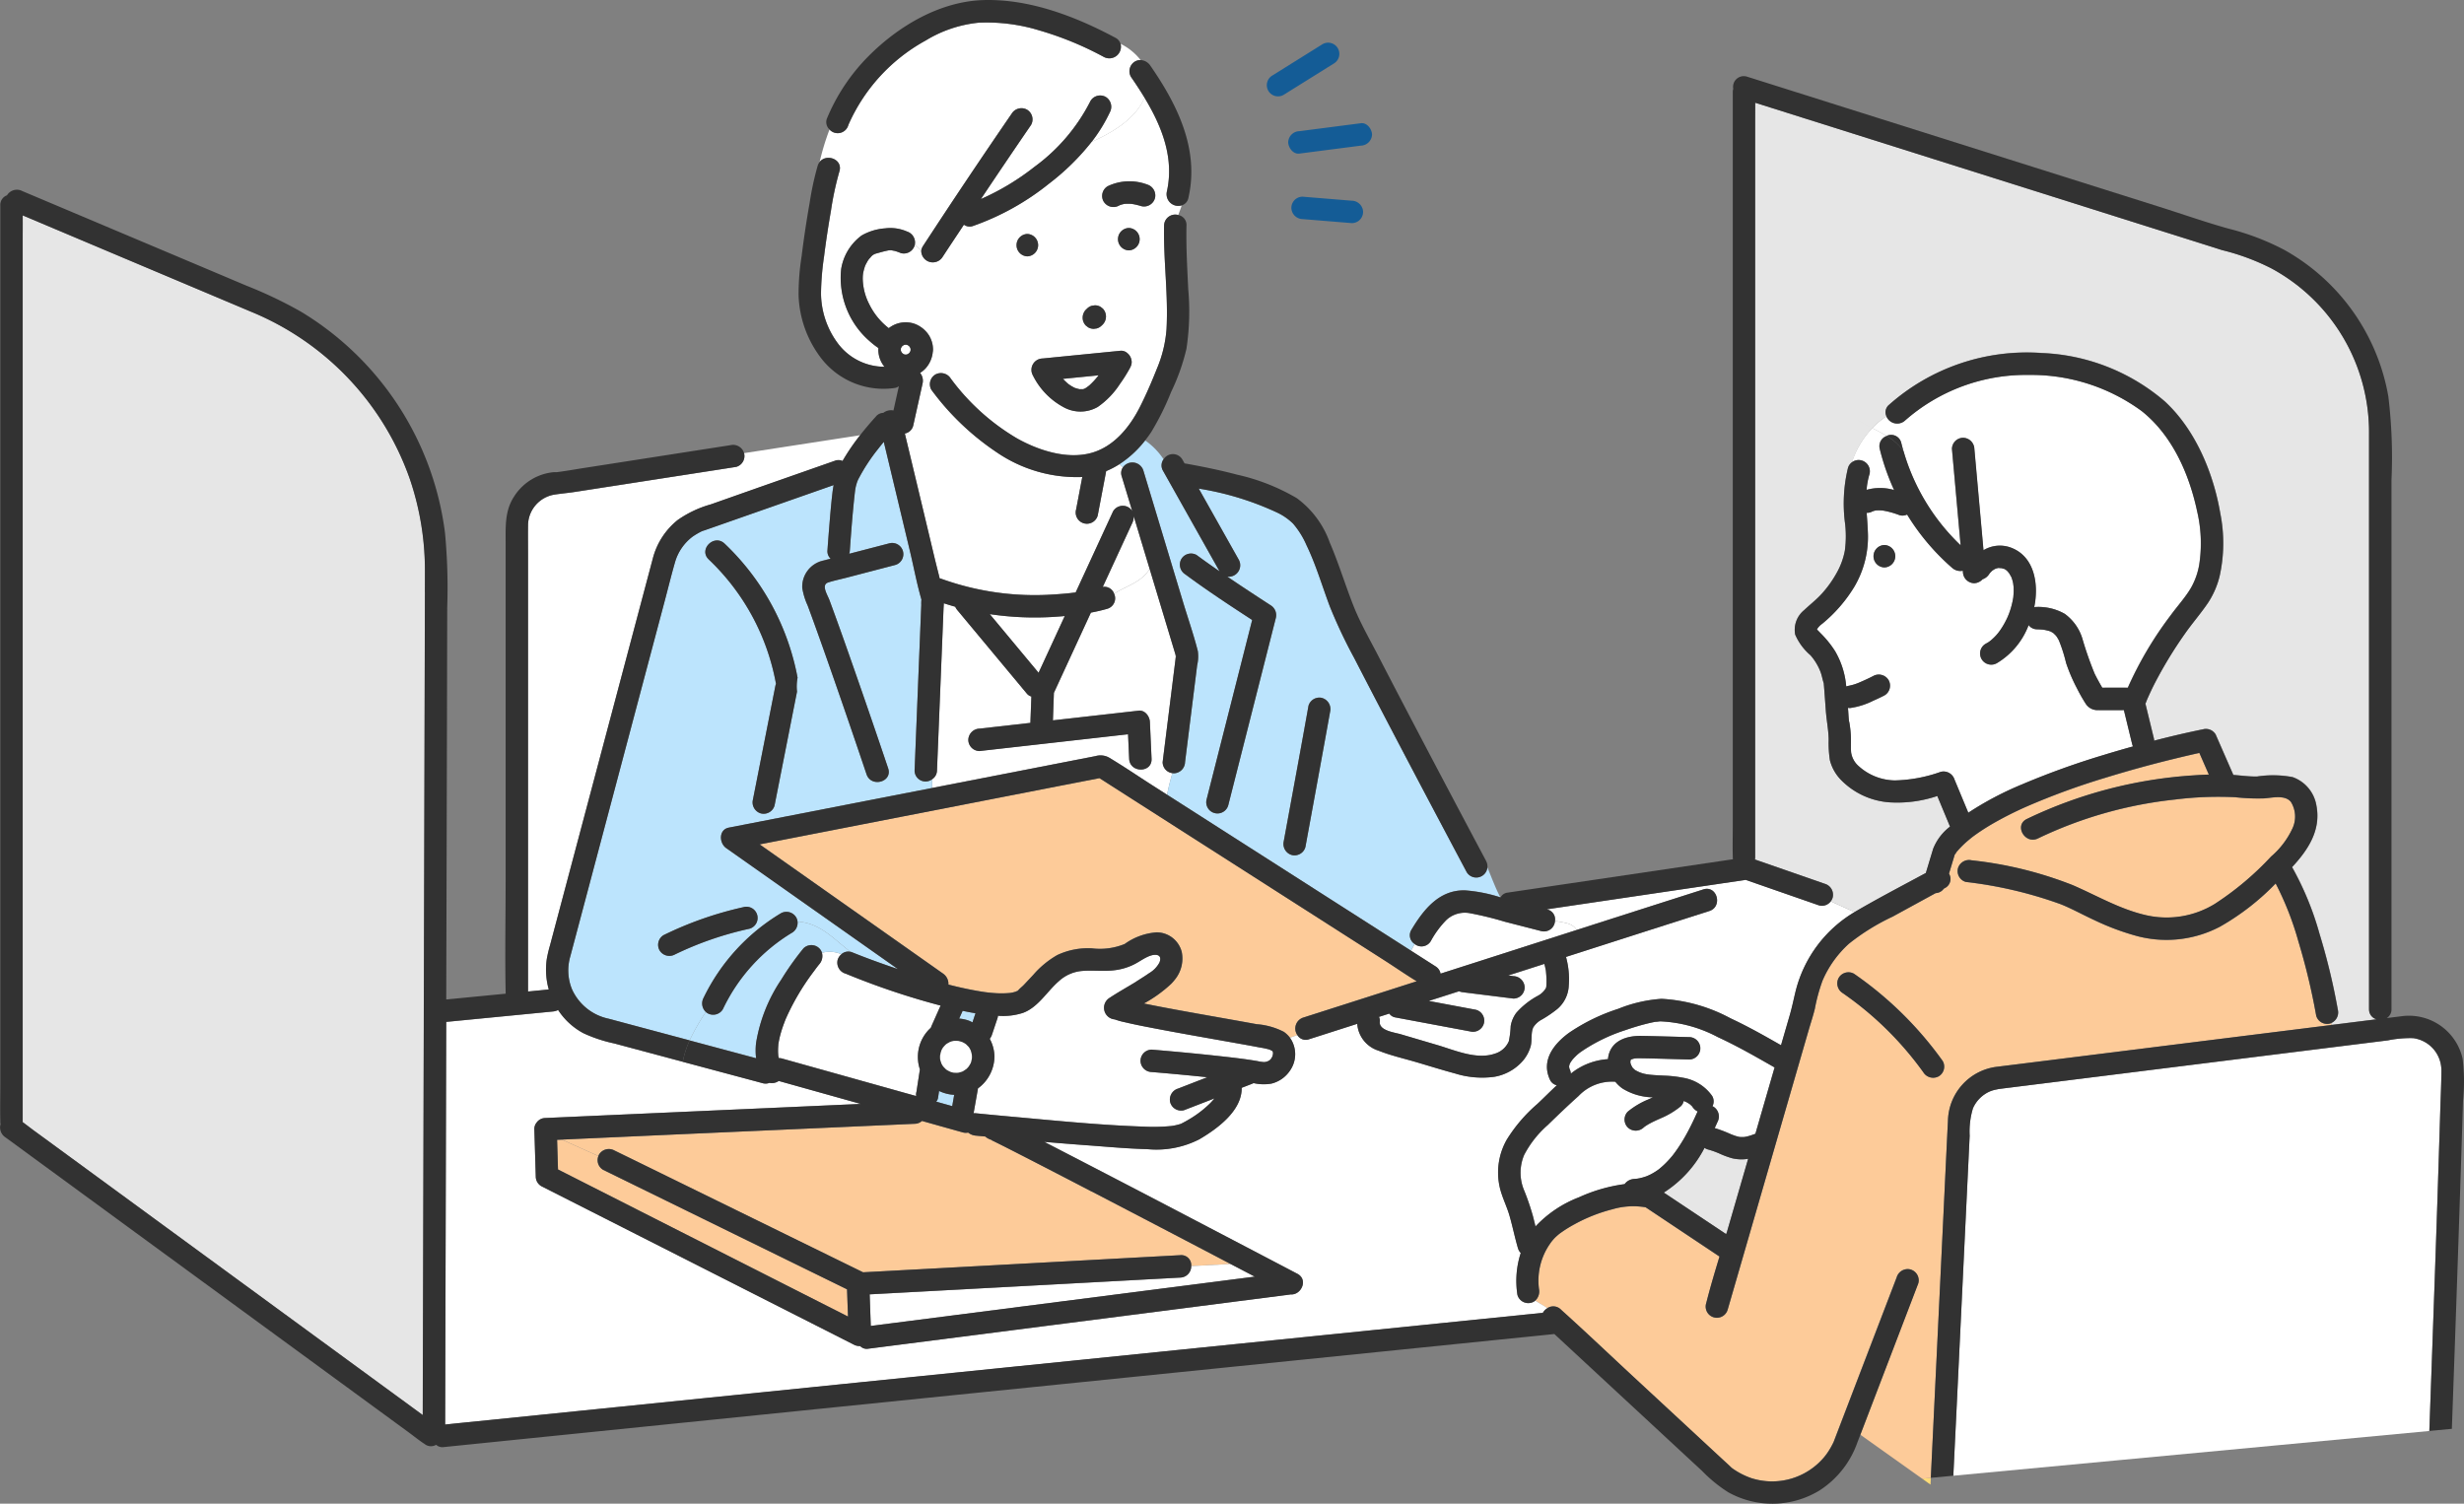 <svg xmlns="http://www.w3.org/2000/svg" viewBox="0 0 250.687 152.989">
  <rect x="0" y="0" width="250.687" height="152.989" fill="#808080" stroke="none"/>
  <path id="パス_6160" data-name="パス 6160" d="M301.395,275.572c.092.064-.082-.068-.078-.066.094.066-.185-.066-.151-.064a7.476,7.476,0,0,0-1-.217c-1-.192-1.993-.368-2.991-.546-2.6-.464-5.21-.916-7.808-1.415-.979-.188-1.959-.377-2.929-.609a7.244,7.244,0,0,1-1.049-.291,1.186,1.186,0,0,1-.585-2.156c.856-.571,1.749-1.069,2.627-1.6.114-.07.223-.148.337-.22.378-.237.755-.474,1.119-.73a2.769,2.769,0,0,0,1.046-1.077c.335-.835-.384-.908-1.011-.666-.576.223-1.08.616-1.635.886a6.039,6.039,0,0,1-1.97.565c-1.139.138-2.289-.038-3.427.086a4,4,0,0,0-2.224,1.054c-.029.026-.06.05-.089.076-1.134,1.034-2.035,2.571-3.527,3.118a6.584,6.584,0,0,1-2.546.294.9.9,0,0,1-.041.229l-.568,1.7a1.293,1.293,0,0,1-.226.414,3.952,3.952,0,0,1,.481,1.834,4.065,4.065,0,0,1-1.675,3.209q-.224,1.269-.448,2.537a.838.838,0,0,1,.2-.007c1.272.13,2.545.248,3.818.363,4.428.4,8.886.855,13.332,1a19,19,0,0,0,2.777-.064,5.437,5.437,0,0,0,.935-.212l.012,0c.06-.029.119-.059.178-.09.19-.1.378-.2.563-.311a11.055,11.055,0,0,0,2.19-1.641,5.8,5.8,0,0,0,.5-.553l-3.1,1.2a1.153,1.153,0,0,1-1.4-.8,1.167,1.167,0,0,1,.8-1.4l2.972-1.154q-2.823-.294-5.653-.53a1.163,1.163,0,0,1-1.14-1.14,1.149,1.149,0,0,1,1.14-1.14c2.3.191,4.6.406,6.9.661,1.289.143,2.581.287,3.859.507a4.37,4.37,0,0,0,.663.1,1.068,1.068,0,0,0,.44-.11.726.726,0,0,0,.343-.333c.022-.035.041-.075.06-.114.008-.021.018-.045.023-.06.018-.056.03-.111.043-.167.014-.15.023-.277-.083-.351" transform="translate(-171.972 -168.65)" fill="#fff" />
  <path id="パス_6161" data-name="パス 6161" d="M277.533,236.783c-.859-.553-1.706-1.13-2.561-1.676l-8.349-5.338-9.652-6.172-7.937-5.076-2.982-1.907-4.12.8-20.267,3.953-10.185,1.986.323.228,11.254,7.93,7.062,4.976a1.261,1.261,0,0,1,.558.968,1.041,1.041,0,0,1,0,.158c1.083.28,2.174.521,3.275.7.154.025.309.048.463.071l.267.033c.289.033.579.059.869.075a9.425,9.425,0,0,0,1.4-.026c.061-.01.187-.029.234-.039.1-.022.194-.05.29-.077a.781.781,0,0,0,.138-.06c.079-.047.055-.03,0,0l-.092.055c.05-.03.106-.057.159-.084a.427.427,0,0,1,.106-.073c.145-.181.367-.341.525-.5.111-.113.217-.231.325-.346l.686-.731a9.364,9.364,0,0,1,2.441-2.007,7.37,7.37,0,0,1,3.511-.678,6.646,6.646,0,0,0,3.336-.442,6.35,6.35,0,0,1,3.254-1.185,2.639,2.639,0,0,1,2.554,2.008,3.383,3.383,0,0,1-.716,2.816,4.293,4.293,0,0,1-.361.414,13.479,13.479,0,0,1-2.778,2c1.21.252,2.424.48,3.639.7,2.609.479,5.225.926,7.834,1.406a7.235,7.235,0,0,1,2.762.775,2.632,2.632,0,0,1,.633.61l.75-.273a1.169,1.169,0,0,1,.591-1.779q4.267-1.361,8.533-2.728l3.021-.969c-.268-.163-.534-.329-.8-.5" transform="translate(-134.189 -137.447)" fill="#fdcb99" />
  <path id="パス_6162" data-name="パス 6162" d="M262.443,304.107a4.032,4.032,0,0,1-1.537-.394l-.109.706a.813.813,0,0,1-.185.382l1.628.456Z" transform="translate(-165.365 -192.714)" fill="#bce4fd" />
  <path id="パス_6163" data-name="パス 6163" d="M268.365,282.559l.308-.923c-.439-.072-.875-.157-1.309-.248l-.352.792a3.549,3.549,0,0,1,.977.205,4.061,4.061,0,0,1,.377.174" transform="translate(-169.426 -178.548)" fill="#bce4fd" />
  <path id="パス_6164" data-name="パス 6164" d="M238.04,136.451c-.007.044-.008.058,0,0" transform="translate(-151.039 -86.582)" fill="#ffdc78" />
  <path id="パス_6165" data-name="パス 6165" d="M283.153,171.157c-.391.034-.78.063-1.167.087a30.921,30.921,0,0,1-6.465-.283l4.969,5.967,2.663-5.772" transform="translate(-174.825 -108.479)" fill="#fff" />
  <path id="パス_6166" data-name="パス 6166" d="M29.662,69.806q-6.518-2.755-13.038-5.5l-10.3-4.348c0,.92-.005,1.84-.005,2.758v89.47c0,.009,0,.017,0,.026.391.284.772.586,1.158.869l3.521,2.576,10.671,7.807L34,172.486,44.2,179.945l2.82,2.063q.007-2.814.015-5.628.019-7.157.038-14.315.024-9.064.048-18.128.025-9.424.05-18.849.021-8.146.043-16.293.014-5.248.027-10.5,0-1.052.006-2.1a28.841,28.841,0,0,0-1.53-9.4,28.635,28.635,0,0,0-16.05-16.993" transform="translate(-4.006 -38.043)" fill="#e6e6e6" />
  <path id="パス_6167" data-name="パス 6167" d="M155.081,317.274q.046,1.508.091,3.015L158.545,322l17.1,8.673,9.034,4.582q-.049-1.384-.1-2.768l-2.382-1.167-13.76-6.743-8.676-4.252a1.138,1.138,0,0,1-.478-1.4l-3.716-1.668-.486.022" transform="translate(-98.403 -201.305)" fill="#fdcb99" />
  <path id="パス_6168" data-name="パス 6168" d="M210.3,319.233q-3.635-1.889-7.279-3.761c-.763-.391-1.527-.781-2.295-1.163-.229-.114-.457-.228-.689-.337a.5.5,0,0,1-.2-.093,1.639,1.639,0,0,0,.2.093h0c.058.01.129.01.264.023a1.348,1.348,0,0,1-.811-.354c-.329-.033-.659-.059-.989-.093a1.388,1.388,0,0,1-.757-.309,1.119,1.119,0,0,1-.554-.018l-2.376-.666-1.769-.5a1.1,1.1,0,0,1-.719.289l-4.651.208-20.2.9-11.066.5,3.715,1.668a1.042,1.042,0,0,1,.069-.155,1.169,1.169,0,0,1,1.559-.409l3.156,1.546,13.76,6.743,8.383,4.108,3.88-.209,17.452-.942,10.95-.591a1.011,1.011,0,0,1,1.1,1.11l4-.215q-7.063-3.7-14.135-7.379" transform="translate(-99.248 -198.009)" fill="#fdcb99" />
  <path id="パス_6169" data-name="パス 6169" d="M280.774,352.91q-.988-.518-1.978-1.032l-4,.214a1.146,1.146,0,0,1-1.1,1.17l-4,.216-17.452.942-10.161.548.114,3.215q2.48-.322,4.961-.637l10.752-1.381,12.376-1.589,10.269-1.319.707-.091-.487-.255" transform="translate(-153.607 -223.276)" fill="#fff" />
  <path id="パス_6170" data-name="パス 6170" d="M296.486,105.386c.063.042.038.027,0,0l-.062-.042c.037.024.071.053.107.077.086.057.17.115.258.168s.179.1.27.147c.027.014.043.023.057.031l.034.008c.127.037.251.077.38.107l.059.015.034,0a2.569,2.569,0,0,1,.309,0c.013,0,.026,0,.039-.008l.1-.031c.06-.035.128-.064.185-.1.078-.047.149-.108.228-.152-.243.137.026-.024.091-.081a8.067,8.067,0,0,0,.881-.94l.052-.063.026-.035-3.626.36c.163.17.332.334.511.489.016.014.046.036.072.053" transform="translate(-187.759 -66.298)" fill="#fff" />
  <path id="パス_6171" data-name="パス 6171" d="M394.538,274.4a1.165,1.165,0,0,1-1.4.8l-.963-.18-6.668-1.247a.929.929,0,0,1-.585-.385l-1.054.338a.82.82,0,0,1,.089.477c-.12.919,1.5,1.1,2.133,1.289l3.726,1.1c1.775.522,3.979,1.517,5.836.875a2.232,2.232,0,0,0,1.431-1.269,9.5,9.5,0,0,0,.188-1.536,3.086,3.086,0,0,1,.568-1.346,7.924,7.924,0,0,1,2.231-1.758,2.076,2.076,0,0,0,.785-.76c.006-.026.027-.094.034-.13s.009-.1.012-.151a7.531,7.531,0,0,0,0-.846c-.008-.165-.022-.329-.038-.493a1.306,1.306,0,0,0-.033-.247c-.035-.2-.081-.4-.136-.592l-3.679,1.18.535.067a1.175,1.175,0,0,1,1.14,1.14,1.159,1.159,0,0,1-.334.806,1.135,1.135,0,0,1-.806.334l-.639-.08-4.5-.562a1.668,1.668,0,0,1-.4-.1l-3.079.986,4.808.9a1.155,1.155,0,0,1,.8,1.4" transform="translate(-243.573 -170.261)" fill="#fff" />
  <path id="パス_6172" data-name="パス 6172" d="M327.314,182.431c.035-.143-.007-.111-.022-.035,0,.024.01.045.016.069,0-.011,0-.024.005-.035" transform="translate(-207.675 -115.694)" fill="#ffdc78" />
  <path id="パス_6173" data-name="パス 6173" d="M327.324,182.7c0,.016-.005.033-.008.05a.182.182,0,0,0,.068.1.307.307,0,0,1-.061-.145" transform="translate(-207.69 -115.927)" fill="#ffdc78" />
  <path id="パス_6174" data-name="パス 6174" d="M453.892,295.025a.148.148,0,0,0-.037.055v.012c.016-.026.027-.041.03-.041s.01-.018.019-.033a.03.03,0,0,0-.013.006" transform="translate(-287.983 -187.197)" fill="#ffdc78" />
  <path id="パス_6175" data-name="パス 6175" d="M470.129,320.6a8.424,8.424,0,0,1-1.344-.5l-.067-.029-.016-.007c-.107-.043-.214-.087-.322-.127q-.359-.135-.729-.235a1.085,1.085,0,0,1-.342-.166,11.771,11.771,0,0,1-4.144,4.552l6.356,4.238c.017-.059.035-.118.053-.178l2.171-7.49a4.237,4.237,0,0,1-1.615-.054" transform="translate(-293.89 -202.753)" fill="#e6e6e6" />
  <path id="パス_6176" data-name="パス 6176" d="M453.909,295.13c0-.013.006-.022,0-.022-.027.048-.018.043,0,.022" transform="translate(-288.007 -187.254)" fill="#ffdc78" />
  <path id="パス_6177" data-name="パス 6177" d="M436.75,296.752a.068.068,0,0,1,0-.01c-.048.094-.027.059,0,.01" transform="translate(-277.111 -188.29)" fill="#ffdc78" />
  <path id="パス_6178" data-name="パス 6178" d="M590.56,288.962a11.412,11.412,0,0,0-2.574.224l-12.014,1.5-16,2L549.1,294.046c-.254.031-.507.061-.761.1.027,0-.3.062-.358.077a3.213,3.213,0,0,0-.529.174,3.347,3.347,0,0,0-1.689,1.7,8.122,8.122,0,0,0-.335,2.783l-.605,12.625q-.379,7.9-.758,15.809-.147,3.084-.3,6.168l48.426-4.552q.24-6.623.471-13.247.342-9.815.649-19.632c.038-1.266.1-2.537.106-3.8a3.3,3.3,0,0,0-2.864-3.285" transform="translate(-345.036 -183.339)" fill="#fff" />
  <path id="パス_6179" data-name="パス 6179" d="M535.078,411.487l.854.608q.017-.345.033-.691Z" transform="translate(-339.521 -261.046)" fill="#ffdc78" />
  <path id="パス_6180" data-name="パス 6180" d="M551.023,120.816V64.955q0-1.331,0-2.662a18.944,18.944,0,0,0-9.91-16.825,23.17,23.17,0,0,0-5-1.861c-.2-.057-.4-.126-.6-.189l-9.968-3.146-16.364-5.165-15.3-4.829L488.574,28.6c0,.694-.007,1.388-.007,2.08v74.681a1.285,1.285,0,0,1-.022.227c.123.041.249.084.384.131l6.724,2.339a1.162,1.162,0,0,1,.8,1.4,1.1,1.1,0,0,1-.2.391l2.427,1.1.039-.024c2.366-1.383,4.806-2.651,7.218-3.955l.742-2.455a5.276,5.276,0,0,1,1.719-2.262L507.1,99.139a12.757,12.757,0,0,1-4.923.641,7.658,7.658,0,0,1-4.9-2.3,4.444,4.444,0,0,1-1.112-2.012,11.608,11.608,0,0,1-.123-2.1c-.018-.966-.213-1.923-.286-2.889-.069-.91-.129-1.821-.206-2.73,0-.031-.005-.063-.007-.1-.006-.015-.012-.034-.022-.063-.115-.354-.175-.723-.3-1.075a5.7,5.7,0,0,0-1.032-1.716,5.7,5.7,0,0,1-1.554-2.1,2.567,2.567,0,0,1,.9-2.478c.6-.57,1.253-1.068,1.814-1.688a11.228,11.228,0,0,0,1.49-2.079,7.391,7.391,0,0,0,.849-2.3,11.171,11.171,0,0,0,.032-2.679,15.392,15.392,0,0,1,.282-5.723,1.1,1.1,0,0,1,.424-.6,9.213,9.213,0,0,1,2.07-3.455c-.53-.268-1.078-.544-1.627-.873.549.329,1.1.606,1.627.873a8.1,8.1,0,0,1,1.435-1.2.97.97,0,0,1,.267-1.174,21.132,21.132,0,0,1,15.551-5.264,20.434,20.434,0,0,1,12.522,4.938c3.1,2.874,4.921,7.259,5.624,11.366a15.482,15.482,0,0,1-.065,6.393,8.669,8.669,0,0,1-1.155,2.677c-.725,1.084-1.6,2.074-2.349,3.145a43.126,43.126,0,0,0-3.153,5.191c-.249.49-.48.987-.7,1.488v0c-.021.053-.043.106-.064.159s-.034.087-.05.131a1.584,1.584,0,0,1-.081.182l.019.077q.419,1.724.839,3.448a1.263,1.263,0,0,1,.033.243c1.648-.427,3.3-.816,4.969-1.155a1.154,1.154,0,0,1,1.287.524l1.8,4.117c.806.062,1.615.178,2.418.16a10.853,10.853,0,0,1,3.608.061,3.709,3.709,0,0,1,2.421,2.873c.5,2.523-.852,4.546-2.473,6.286a30.646,30.646,0,0,1,2.8,6.812,65.351,65.351,0,0,1,1.858,7.706,1.178,1.178,0,0,1-.658,1.349c0,.065,0,.128,0,.192l4.6-.576a1.038,1.038,0,0,1-.766-1.043" transform="translate(-309.994 -18.148)" fill="#e6e6e6" />
  <path id="パス_6181" data-name="パス 6181" d="M515.549,122.632a1.141,1.141,0,0,1,1.774,1.205,7.6,7.6,0,0,0-.3,1.616,5.034,5.034,0,0,1,2.8.015,23.37,23.37,0,0,1-1.456-4.174,1.1,1.1,0,0,1,.708-1.325c-.458-.283-.948-.535-1.458-.793a9.215,9.215,0,0,0-2.07,3.455" transform="translate(-327.129 -75.621)" fill="#fff" />
  <path id="パス_6182" data-name="パス 6182" d="M554.227,118.1c-.825-3.759-2.526-7.6-5.6-10.047a19.007,19.007,0,0,0-11.488-3.684,18.616,18.616,0,0,0-12.616,4.652,1.187,1.187,0,0,1-1.879-.438,8.117,8.117,0,0,0-1.435,1.2c.51.258,1,.511,1.458.793a1.057,1.057,0,0,1,1.491.719c.067.274.141.547.219.817a5.137,5.137,0,0,1,.676,1.357,5.137,5.137,0,0,0-.676-1.357,21.428,21.428,0,0,0,5.81,9.585q-.441-4.9-.882-9.8a1.149,1.149,0,0,1,1.14-1.14,1.17,1.17,0,0,1,1.14,1.14q.463,5.152.927,10.3a3.22,3.22,0,0,1,2.76-.275c2.477.9,2.877,3.8,2.4,6.073a1.2,1.2,0,0,1,.285-.025,5.4,5.4,0,0,1,2.821.7,4.859,4.859,0,0,1,1.794,2.523,35.274,35.274,0,0,0,1.239,3.548c.242.491.507.973.786,1.445q1.3-.005,2.6,0a37.04,37.04,0,0,1,4.331-7.326c.7-.963,1.528-1.858,2.1-2.842a7.2,7.2,0,0,0,.833-2.349,14.213,14.213,0,0,0-.247-5.575" transform="translate(-330.723 -66.223)" fill="#fff" />
  <path id="パス_6183" data-name="パス 6183" d="M508.254,237.165a1.15,1.15,0,0,1-1.4-.8,65.751,65.751,0,0,0-1.807-7.541,30.732,30.732,0,0,0-2.317-5.911,25.079,25.079,0,0,1-5.671,4.4,11.707,11.707,0,0,1-8.461.943,25.472,25.472,0,0,1-4.332-1.623c-1.13-.518-2.381-1.212-3.443-1.624a42.524,42.524,0,0,0-9.613-2.252,1.148,1.148,0,0,1-.8-1.4,1.18,1.18,0,0,1,1.4-.8,39.438,39.438,0,0,1,10.257,2.519c2.439,1.051,4.719,2.4,7.327,3.028a9.379,9.379,0,0,0,7.144-1.115,30.288,30.288,0,0,0,5.723-4.815,8.426,8.426,0,0,0,2.2-2.912,2.84,2.84,0,0,0-.178-2.645c-.589-.74-1.883-.429-2.691-.363a20.98,20.98,0,0,1-2.977-.117,35.38,35.38,0,0,0-6.135.236,42.614,42.614,0,0,0-13.928,3.953c-1.311.651-2.465-1.316-1.151-1.968a45.859,45.859,0,0,1,17.061-4.45c.489-.034.979-.057,1.47-.073l-.965-2.206q-1.287.283-2.566.6-3.572.876-7.089,1.956a72.749,72.749,0,0,0-7.919,2.9,35.87,35.87,0,0,0-3.551,1.8c-.527.309-1.043.637-1.542.989-.125.088-.249.178-.372.269l-.1.076-.061.049c-.209.171-.417.343-.617.524a9.8,9.8,0,0,0-.949.994c.077-.076-.095.2-.11.152-.041.141-.085.282-.128.422l-.47,1.553a1.033,1.033,0,0,1-.414,1.465l-.116.064a1.065,1.065,0,0,1-.823.45l-4.38,2.393a22.271,22.271,0,0,0-4.435,2.747,10.8,10.8,0,0,0-2.694,3.758,17.878,17.878,0,0,0-.783,2.863c-.178.736-.424,1.462-.635,2.19l-3.048,10.522-3.509,12.109-1.679,5.793a1.141,1.141,0,0,1-2.2-.606c.01-.036.022-.071.031-.107.4-1.572.866-3.13,1.337-4.687l-.776-.517-6.738-4.492a7.46,7.46,0,0,0-3.379.2,16.4,16.4,0,0,0-3.909,1.551,12.726,12.726,0,0,0-1.476.934q-.163.122-.021.016-.077.062-.153.127c-.09.081-.182.16-.268.246a4.368,4.368,0,0,0-.536.652,6.557,6.557,0,0,0-1.11,4.579,1.27,1.27,0,0,1-.375,1.185l1.232.753a1.086,1.086,0,0,1,1.349.137c.041.038.082.078.124.115,2.461,2.219,4.863,4.507,7.294,6.76l8.979,8.322c.3.278.609.549.9.835.03.03.063.058.094.087l0,.005.032.022a7.662,7.662,0,0,0,1.955,1.016,6.92,6.92,0,0,0,7.4-2.11,6.429,6.429,0,0,0,.633-.906q.134-.228.253-.464c.037-.074.079-.16.09-.177l.065-.172.617-1.611,2.225-5.809,3.517-9.182a1.166,1.166,0,0,1,1.4-.8,1.15,1.15,0,0,1,.8,1.4l-.084.219L462.1,274.736l-1.627,4.249,6.287,4.473.887-.083q.244-5.1.489-10.19.39-8.134.78-16.269c.158-3.289.308-6.579.473-9.867a5.662,5.662,0,0,1,5.023-5.5c.806-.1,1.611-.2,2.417-.3l13.049-1.631,16.162-2.02,2.354-.294c0-.064,0-.128,0-.192a1.12,1.12,0,0,1-.138.053m-39.808,5.36a1.172,1.172,0,0,1-1.559-.409,33.578,33.578,0,0,0-8.2-8.057,1.163,1.163,0,0,1-.409-1.559,1.15,1.15,0,0,1,1.56-.409,36.727,36.727,0,0,1,9.019,8.875,1.149,1.149,0,0,1-.409,1.559" transform="translate(-271.204 -133.018)" fill="#fdcb99" />
  <path id="パス_6184" data-name="パス 6184" d="M234.412,287.968a1.148,1.148,0,0,1-1.4-.8,9.176,9.176,0,0,1,.338-4.261,1.128,1.128,0,0,1-.283-.483c-.327-1.1-.547-2.237-.871-3.343-.3-1.025-.815-1.982-1.02-3.033a6.763,6.763,0,0,1,.746-4.659,15.639,15.639,0,0,1,3.11-3.637c.649-.608,1.3-1.274,1.99-1.907a1.008,1.008,0,0,1-.675-.516c-.968-1.981.346-3.677,1.915-4.822a19.4,19.4,0,0,1,5-2.437,14.257,14.257,0,0,1,4.414-1.021,16.694,16.694,0,0,1,7.023,1.985c1.76.819,3.448,1.774,5.132,2.736l.9-3.1c.238-.823.4-1.629.6-2.459a13.028,13.028,0,0,1,5.977-7.986l-2.427-1.1a1.114,1.114,0,0,1-1.2.4l-7.45-2.591-2.553.378-13.011,1.927-4.679.693.043.011a1.032,1.032,0,0,1,.8,1.161c.8.2,1.771.171,2.186.933q6.451-2.068,12.9-4.128c1.4-.448,2,1.754.606,2.2q-4.268,1.361-8.533,2.728l-6.048,1.94a8.436,8.436,0,0,1,.284,2.885,3.307,3.307,0,0,1-1.161,2.415,12.317,12.317,0,0,1-1.547,1.057,2.331,2.331,0,0,0-.89.795c-.277.563-.111,1.339-.277,1.944a3.97,3.97,0,0,1-.8,1.482,4.954,4.954,0,0,1-2.882,1.615,9.185,9.185,0,0,1-4-.334c-1.307-.352-2.6-.757-3.9-1.139s-2.641-.68-3.888-1.182a3.093,3.093,0,0,1-2.172-2.733q-2.446.782-4.892,1.566a.986.986,0,0,1-1.2-.419l-.75.273a2.905,2.905,0,0,1-.008,3.346,3.177,3.177,0,0,1-1.877,1.313,4.55,4.55,0,0,1-1.827-.051,1.5,1.5,0,0,1-.151.072l-1.053.409c.037,2.348-2.508,4.181-4.309,5.238a9.584,9.584,0,0,1-5.31,1c-2.039-.05-4.081-.244-6.114-.392-1.451-.106-2.9-.225-4.351-.345q7.768,3.992,15.5,8.055,5.125,2.677,10.246,5.363c1.147.6.386,2.2-.7,2.1-.033.006-.064.015-.1.019l-.076.01q-2.606.339-5.212.67L193.78,289.2,181.4,290.785,171.136,292.1l-4.251.546a.912.912,0,0,1-.742-.279,1.238,1.238,0,0,1-.612-.128l-3.916-1.987-17.1-8.672L133.7,276.1a1.14,1.14,0,0,1-.565-.984q-.071-2.384-.143-4.769a1.032,1.032,0,0,1,.235-.72,1.084,1.084,0,0,1,.868-.46l4.651-.208,20.2-.9,7.253-.325-2.2-.616-6.143-1.72a1.221,1.221,0,0,1-.943.194,1.1,1.1,0,0,1-.706.031l-.6-.162-7.512-2.01c-.019.1-.041.207-.057.313.015-.106.038-.209.057-.313l-2.152-.576-4.819-1.289a14.614,14.614,0,0,1-3.154-1.049,7.021,7.021,0,0,1-2.563-2.352,1.446,1.446,0,0,1-.51.15l-1.431.14-9.443.921q-.008,3.075-.016,6.152-.023,8.85-.047,17.7-.017,6.491-.034,12.982-.005,2.066-.011,4.132c1.461-.155,2.923-.3,4.385-.447l9.293-.946,12.968-1.32,15.35-1.562,16.407-1.67,16.31-1.66,14.889-1.516L225.675,290l8.257-.841,1.655-.168a1.315,1.315,0,0,1,.478-.483l-1.232-.753a1.092,1.092,0,0,1-.421.217" transform="translate(-78.624 -155.421)" fill="#fff" />
  <path id="パス_6185" data-name="パス 6185" d="M407.453,254.932a1.125,1.125,0,0,1-1.409,1.036l-3.721-.956a33.313,33.313,0,0,0-3.5-.856,2.758,2.758,0,0,0-2.419.683,9.593,9.593,0,0,0-1.582,2.142,1.1,1.1,0,0,1-1.634.311c-.138.215-.257.447-.378.681l2.485,1.589a1.091,1.091,0,0,1,.511.739l13.835-4.438c-.415-.762-1.391-.733-2.186-.933" transform="translate(-249.247 -161.243)" fill="#fff" />
  <path id="パス_6186" data-name="パス 6186" d="M311.762,149.015l-1.627-5.393a1.4,1.4,0,0,1-.129.683l-3.015,6.534a1.044,1.044,0,0,1,1.16.7c1.2-.8,2.73-1.115,3.611-2.527" transform="translate(-194.794 -91.132)" fill="#fff" />
  <path id="パス_6187" data-name="パス 6187" d="M284.236,167.624c.012-.1.02-.206.036-.307a.239.239,0,0,1-.008-.12c-.013-.06-.023-.117-.03-.141l-1.755-5.818-.863-2.86c-.881,1.412-2.412,1.729-3.611,2.527a1.107,1.107,0,0,1-.712,1.525c-.541.157-1.095.282-1.654.388l-3.765,8.161q-.053,1.4-.1,2.8l8.726-.986c.636-.072,1.114.577,1.14,1.14q.085,1.876.17,3.752c.067,1.469-2.213,1.461-2.279,0q-.057-1.246-.113-2.49l-.9.1L264.3,176.9a1.147,1.147,0,0,1-1.14-1.14,1.175,1.175,0,0,1,1.14-1.14l1.983-.224,3.192-.361q.05-1.341.1-2.683a.9.9,0,0,1-.447-.281l-.875-1.051-6.225-7.476a1.461,1.461,0,0,1-.2-.325q-.583-.164-1.158-.353c-.01.2-.027.4-.035.6l-.127,3.152q-.268,6.628-.536,13.257a1.078,1.078,0,0,1-.493.894v.893l6.125-1.194,8.418-1.642,2.082-.406a1.8,1.8,0,0,1,1.349.137c1.473.882,2.9,1.853,4.344,2.778l1.589,1.016a20.631,20.631,0,0,1,.549-2.2,1.128,1.128,0,0,1-1-1.124q.446-3.564.891-7.127l.409-3.275" transform="translate(-164.647 -100.495)" fill="#fff" />
  <path id="パス_6188" data-name="パス 6188" d="M223.437,267.176a1.168,1.168,0,0,1-.8-1.4,1.185,1.185,0,0,1,.386-.572,3.01,3.01,0,0,0-1.982-.147,1.263,1.263,0,0,1-.272,1.155c-.071.086-.139.173-.208.26l0,0-.086.113c-.1.135-.2.27-.3.406a24.345,24.345,0,0,0-2.848,4.851c0,.01-.087.22-.1.265q-.067.175-.13.352-.124.348-.227.7c-.072.25-.136.5-.187.758-.023.115-.044.23-.063.346-.007.043-.011.063-.013.074s0,.031-.005.079a6.918,6.918,0,0,0-.027.723c0,.109.011.216.018.325,0,.015,0,.026,0,.034,0,.028.008.057.014.085.013.061.029.121.043.182a1.189,1.189,0,0,1,.326.042l2.376.665,10.194,2.854,1.083.3a.868.868,0,0,1,.024-.418q.177-1.147.353-2.294a4.005,4.005,0,0,1,.725-3.834,3.431,3.431,0,0,1,.384-.394c.023-.066.049-.132.078-.2l.188-.422.73-1.642a76.392,76.392,0,0,1-9.674-3.255" transform="translate(-137.419 -168.117)" fill="#fff" />
  <path id="パス_6189" data-name="パス 6189" d="M174.542,162.256l.257-.05,5.519-1.077,10.035-1.957,4.867-.949v-.893a1.113,1.113,0,0,1-1.787-.894q.114-2.814.227-5.628.17-4.2.339-8.4.057-1.4.114-2.806a4.414,4.414,0,0,1,.016-.559c-.464-1.592-.77-3.251-1.154-4.862q-1.334-5.589-2.675-11.177-.322.391-.634.789a18.566,18.566,0,0,0-1.878,2.862,2.556,2.556,0,0,0-.243.57,4.222,4.222,0,0,0-.139.573c-.005.031-.011.063-.015.091-.012.094-.024.188-.035.281-.028.234-.053.467-.077.7-.179,1.736-.312,3.477-.436,5.218a1.4,1.4,0,0,1-.06.3l4.074-1.06a1.141,1.141,0,0,1,.606,2.2l-4.982,1.3c-.606.158-1.233.284-1.83.476-.759.244-.081,1.254.122,1.8.875,2.36,1.712,4.734,2.541,7.111q1.743,4.993,3.432,10c.47,1.4-1.732,1.989-2.2.606s-.932-2.75-1.4-4.124q-1.295-3.785-2.619-7.56-.662-1.88-1.339-3.756-.314-.867-.634-1.731a6.8,6.8,0,0,1-.548-1.793,2.723,2.723,0,0,1,2.148-2.785c.245-.066.491-.128.737-.191a1.015,1.015,0,0,1-.328-.793q.086-1.215.186-2.429c.094-1.164.189-2.33.327-3.49.032-.268.072-.525.121-.776l-9.352,3.278-3.759,1.318-.3.1-.02.011a7.451,7.451,0,0,0-.92.542,4.964,4.964,0,0,0-1.786,2.6c-.38,1.327-.709,2.67-1.064,4l-2.449,9.216L162.568,159.7l-2.677,10.077-1.492,5.613a5.073,5.073,0,0,0,.187,3.323,5.278,5.278,0,0,0,3.72,2.982l8.241,2.206a22.352,22.352,0,0,1,1.653-2.887,1.194,1.194,0,0,1-.236-1.433,20.394,20.394,0,0,1,7.863-8.608,1.155,1.155,0,0,1,1.559.409,1.093,1.093,0,0,1,.143.435c2.307.145,3.652,1.748,5.385,3.075a.735.735,0,0,1,.1.021c1.557.631,3.14,1.2,4.731,1.739l-10.409-7.335-7.062-4.977c-.729-.514-.776-1.879.272-2.083m1.478,8.09a1.14,1.14,0,0,1,.606,2.2,33.837,33.837,0,0,0-7.573,2.614,1.164,1.164,0,0,1-1.559-.409,1.151,1.151,0,0,1,.409-1.559,36.347,36.347,0,0,1,8.118-2.844m-3.529-35.378c-1.068-1.012.548-2.621,1.612-1.612A25.191,25.191,0,0,1,181.531,147a4.677,4.677,0,0,0-.057,1.423l-.287,1.45q-1,5.069-2,10.138a1.151,1.151,0,0,1-1.4.8,1.169,1.169,0,0,1-.8-1.4l.287-1.449,2-10.138a.864.864,0,0,1,.064-.191c0-.007-.005-.013-.007-.02a23.122,23.122,0,0,0-6.841-12.639" transform="translate(-100.386 -78.052)" fill="#bce4fd" />
  <path id="パス_6190" data-name="パス 6190" d="M202.4,257.681a18.178,18.178,0,0,0-7.045,7.79,1.15,1.15,0,0,1-1.559.409,1.114,1.114,0,0,1-.173-.126,22.356,22.356,0,0,0-1.653,2.887l.815.218,5.952,1.593a6.4,6.4,0,0,1,0-1.584,16.2,16.2,0,0,1,2.559-6.418,28.919,28.919,0,0,1,2.258-3.177,1.149,1.149,0,0,1,1.612,0,1.074,1.074,0,0,1,.272.458,3.014,3.014,0,0,1,1.982.147,1.037,1.037,0,0,1,.92-.245c-1.733-1.327-3.078-2.93-5.385-3.075a1.171,1.171,0,0,1-.551,1.125" transform="translate(-121.811 -162.791)" fill="#bce4fd" />
  <path id="パス_6191" data-name="パス 6191" d="M349.05,166.071a1.138,1.138,0,0,1-2.1.472q-1.533-2.879-3.058-5.763-2.8-5.288-5.569-10.59-1.426-2.732-2.839-5.471a50.194,50.194,0,0,1-2.457-5.2c-.785-2.076-1.407-4.228-2.372-6.231a8.654,8.654,0,0,0-1.373-2.21,5.944,5.944,0,0,0-1.739-1.179,29.95,29.95,0,0,0-7.857-2.385l4.081,7.255a1.164,1.164,0,0,1-1.179,1.7c1.459.992,2.937,1.959,4.415,2.919a1.175,1.175,0,0,1,.524,1.287l-.6,2.363L324.317,153.3l-1.634,6.435a1.141,1.141,0,0,1-2.2-.606l.6-2.363,2.606-10.261q.714-2.812,1.428-5.623c-2.3-1.5-4.6-3.009-6.8-4.64a1.166,1.166,0,0,1-.409-1.559,1.148,1.148,0,0,1,1.56-.409c.768.568,1.55,1.118,2.336,1.662,0,0-.006-.007-.008-.011l-.71-1.262L316.05,125.7a1.05,1.05,0,0,1,.05-1.172,7.177,7.177,0,0,0-1.872-1.916,10.7,10.7,0,0,1-2.625,2.421c.114.111.232.221.351.331a1.177,1.177,0,0,1,2.089.286l1.542,5.113L318.07,139c.5,1.671,1.087,3.338,1.517,5.029a3.911,3.911,0,0,1-.067,1.451q-.236,1.887-.472,3.774l-.76,6.078a1.168,1.168,0,0,1-1.14,1.14.975.975,0,0,1-.14-.016,20.565,20.565,0,0,0-.549,2.2l6.766,4.326,9.506,6.078,7.8,4.987.75.48c.121-.234.24-.466.378-.681a1.046,1.046,0,0,1-.334-1.462c1.232-2.049,2.825-4.068,5.456-4a15.382,15.382,0,0,1,3.579.706c-.5-.949-.883-2.011-1.312-3.03m-16.007-15.847q-.259,1.453-.525,2.9-.988,5.434-1.989,10.866a1.15,1.15,0,0,1-1.4.8,1.17,1.17,0,0,1-.8-1.4q.129-.706.259-1.411c.756-4.119,1.521-8.236,2.254-12.359a1.15,1.15,0,0,1,1.4-.8,1.172,1.172,0,0,1,.8,1.4" transform="translate(-197.72 -77.803)" fill="#bce4fd" />
  <path id="パス_6192" data-name="パス 6192" d="M271.1,36.782c.785-3.445-.508-6.676-2.266-9.581-.888,2.082-3.082,3.461-5.392,4.5a24.209,24.209,0,0,1-4.32,4.238,26.113,26.113,0,0,1-7.728,4.306.981.981,0,0,1-.934-.128c-.731,1.105-1.469,2.206-2.193,3.316a1.175,1.175,0,0,1-2.148-.686c-.223-.19-.432-.418-.651-.621-.006.03-.007.058-.015.089a1.147,1.147,0,0,1-1.4.8,6.046,6.046,0,0,0-.589-.212c-.068-.02-.34-.064-.336-.072a2.43,2.43,0,0,0-.35.006l-.048.011-.181.039c-.348.08-.691.181-1.035.274a1.039,1.039,0,0,0-.567.406,1.651,1.651,0,0,0-.338.457c-.067.112-.128.228-.183.346l-.005.012c-.016.042-.033.084-.047.128a5.565,5.565,0,0,0-.168.651c0,.041-.022.155-.024.191-.01.132-.015.264-.015.4a5.944,5.944,0,0,0,.669,2.576,6.927,6.927,0,0,0,1.9,2.36l.08.061a2.777,2.777,0,0,1,2.611-.448,2.963,2.963,0,0,1,1.42,1.09,2.748,2.748,0,0,1,.47,1.541,1.069,1.069,0,0,1-.025.242,2.906,2.906,0,0,1-.689,1.614A2.579,2.579,0,0,1,246,55.2a1.261,1.261,0,0,1,.256,1.068q-.059.269-.119.537l-.838,3.772a1.071,1.071,0,0,1-.849.79q1.5,6.244,2.988,12.49c.179.75.375,1.5.56,2.253a.858.858,0,0,1,.158.035,28,28,0,0,0,11.4,1.6c.789-.048,1.534-.11,2.274-.208l3.808-8.254a1.149,1.149,0,0,1,1.559-.409,1.067,1.067,0,0,1,.395.4l-1.073-3.558a1.022,1.022,0,0,1,.109-.892c-.119-.11-.237-.22-.351-.331a8.741,8.741,0,0,1-1.341.7l-.86,4.515a1.14,1.14,0,0,1-2.2-.606l.63-3.31a14.439,14.439,0,0,1-8.7-2.509,26.591,26.591,0,0,1-6.652-6.362,1.147,1.147,0,0,1,.409-1.559,1.178,1.178,0,0,1,1.56.409,22.608,22.608,0,0,0,6.743,6.09c2.156,1.206,5.008,2.145,7.483,1.5,2.344-.614,3.966-2.618,5.02-4.693.644-1.267,1.217-2.606,1.741-3.927a12.725,12.725,0,0,0,.966-3.979c.195-3.511-.325-7.042-.247-10.56a1.134,1.134,0,0,1,1.44-1.067c.118-.327.244-.651.357-.98a1.189,1.189,0,0,1-1.519-1.372m-8.476,12.356a.856.856,0,0,1,.236-.367l.015-.014.105-.1a1.142,1.142,0,0,1,.5-.293l.3-.041a1.136,1.136,0,0,1,.575.156l.231.178a1.172,1.172,0,0,1,0,1.612l-.015.015-.105.1a1.136,1.136,0,0,1-.5.293l-.3.041a1.137,1.137,0,0,1-.576-.155l-.231-.178a1.1,1.1,0,0,1-.236-1.245m-5.716-8.077a1.14,1.14,0,0,1,0,2.279,1.14,1.14,0,0,1,0-2.279M267.4,54.6c-.009.02-.015.042-.026.062a15.1,15.1,0,0,1-1.04,1.661,8.373,8.373,0,0,1-2.264,2.345,3.532,3.532,0,0,1-3.368.073,7.4,7.4,0,0,1-3.226-3.293,1.156,1.156,0,0,1,.984-1.715l1-.1,6.932-.688a.944.944,0,0,1,.718.261c.025.02.049.041.072.063l.027.03a1.108,1.108,0,0,1,.22.337,1.16,1.16,0,0,1,.053.151s0,.008,0,.011a1.045,1.045,0,0,1,.047.287,1.073,1.073,0,0,1-.13.514m-.16-11.865a1.141,1.141,0,0,1,0-2.28,1.141,1.141,0,0,1,0,2.28m2.656-5.3a1.15,1.15,0,0,1-1.4.8,6.7,6.7,0,0,0-.914-.218,4.168,4.168,0,0,0-.8-.005,3.06,3.06,0,0,0-.45.125c-.03.015-.061.029-.091.045a1.164,1.164,0,0,1-1.559-.409,1.15,1.15,0,0,1,.409-1.559,5.122,5.122,0,0,1,4.011-.177,1.165,1.165,0,0,1,.8,1.4" transform="translate(-152.393 -17.26)" fill="#fff" />
  <path id="パス_6193" data-name="パス 6193" d="M230.17,21.418a30.767,30.767,0,0,0-.855,3.986c-.271,1.549-.519,3.169-.7,4.644a27.835,27.835,0,0,0-.312,3.77,8.634,8.634,0,0,0,1.775,5.163,5.92,5.92,0,0,0,4.682,2.3,2.837,2.837,0,0,1-.237-.337,2.7,2.7,0,0,1-.379-1.569,8.386,8.386,0,0,1-.915-.719,8.513,8.513,0,0,1-2.869-7.345,5.279,5.279,0,0,1,2.075-3.386,5.593,5.593,0,0,1,2.4-.728,4.207,4.207,0,0,1,2.208.319,1.175,1.175,0,0,1,.811,1.313c.219.2.428.431.651.621a1.116,1.116,0,0,1,.179-.464q4.429-6.784,9.018-13.461a1.163,1.163,0,0,1,1.559-.409,1.151,1.151,0,0,1,.409,1.559q-2.578,3.75-5.1,7.538a25.293,25.293,0,0,0,5.459-3.287,18.773,18.773,0,0,0,5.69-6.692,1.149,1.149,0,0,1,1.56-.409,1.173,1.173,0,0,1,.409,1.559,15.947,15.947,0,0,1-1.859,3.019c2.31-1.043,4.5-2.422,5.392-4.5-.441-.728-.91-1.437-1.384-2.123a1.15,1.15,0,0,1,.409-1.559,1.073,1.073,0,0,1,.572-.147,5.889,5.889,0,0,0-2.038-1.653A1.182,1.182,0,0,1,257.1,9.77a33.136,33.136,0,0,0-6.588-2.714,18.264,18.264,0,0,0-6.176-.786,12.767,12.767,0,0,0-5.39,1.815,18.064,18.064,0,0,0-7.863,8.584,1.121,1.121,0,0,1-1.921.469,25.326,25.326,0,0,0-1.009,3.326c.671-.917,2.418-.31,2.018.954" transform="translate(-144.768 -3.96)" fill="#fff" />
  <path id="パス_6194" data-name="パス 6194" d="M168.958,122.97a1.147,1.147,0,0,1-.8,1.4l-.43.067-16.014,2.486c-.686.106-1.387.163-2.067.271a3.2,3.2,0,0,0-2.668,3.154c-.012,1.029,0,2.059,0,3.088v44.31l2.11-.206a7.443,7.443,0,0,1-.2-3.108,12.94,12.94,0,0,1,.332-1.4l1.836-6.91,2.861-10.767,2.989-11.249,2.216-8.339.538-2.024a7.381,7.381,0,0,1,2.544-3.965,11.037,11.037,0,0,1,3.371-1.593l4.963-1.74,7.729-2.709a.983.983,0,0,1,.72.042,21.962,21.962,0,0,1,1.8-2.635Z" transform="translate(-93.26 -76.866)" fill="#fff" />
  <path id="パス_6195" data-name="パス 6195" d="M436.809,296.675l-.007.011a.066.066,0,0,0,0,.014l0,0c0-.005,0-.014.006-.02" transform="translate(-277.161 -188.248)" fill="#ffdc78" />
  <path id="パス_6196" data-name="パス 6196" d="M519.811,169.477l1.395,3.362a32.562,32.562,0,0,1,5.475-2.887,80.67,80.67,0,0,1,8.426-3.026q1.42-.43,2.854-.829a.958.958,0,0,1-.084-.219l-.118-.485q-.363-1.494-.727-2.989c-.873,0-1.746.012-2.618,0a1.41,1.41,0,0,1-1.285-.68,17.192,17.192,0,0,1-.869-1.532,17.4,17.4,0,0,1-1.11-2.59,15.72,15.72,0,0,0-.726-2.285c-.056-.108-.117-.212-.181-.315-.03-.047-.062-.092-.094-.138l-.061-.07c-.023-.024-.183-.169-.2-.2a3.111,3.111,0,0,0-.279-.172l-.051-.024c-.049-.018-.1-.035-.148-.051-.14-.037-.278-.074-.42-.1l-.11-.019-.169-.017c-.172-.014-.344-.022-.516-.027a1.074,1.074,0,0,1-.854-.426,7.639,7.639,0,0,1-3.209,3.858,1.14,1.14,0,1,1-1.15-1.968c.106-.057.21-.117.311-.182.027-.018.159-.12.2-.151a6.127,6.127,0,0,0,.524-.5c.082-.089.159-.181.235-.274,0,0,.162-.216.18-.242.147-.212.284-.432.412-.656.143-.253.273-.513.391-.778.017-.048.106-.261.115-.289q.079-.214.148-.432.119-.377.2-.765c.031-.145.057-.291.082-.437s.021-.145,0-.023q.012-.108.021-.216a6.015,6.015,0,0,0,.01-.844c0-.045-.047-.349-.03-.276-.013-.072-.026-.145-.043-.217q-.044-.189-.107-.373c-.011-.034-.024-.066-.037-.1l-.031-.067c-.063-.107-.126-.216-.188-.324l-.034-.049c-.025-.03-.05-.06-.076-.088a1.068,1.068,0,0,0-.491-.362c.141.066-.075-.007-.19-.043.006.012-.254-.018-.3-.018l-.032,0c-.07.015-.14.032-.208.053l-.08.028c-.057.029-.114.058-.169.091q-.164.117-.063.029c-.065.053-.127.108-.186.166a1.451,1.451,0,0,0-.238.284,1.285,1.285,0,0,1-.653.5,1.218,1.218,0,0,1-.857.4,1.17,1.17,0,0,1-1.14-1.14c0-.044-.008-.087-.012-.13a1.244,1.244,0,0,1-1.085-.291,23.319,23.319,0,0,1-4.583-5.424,1.1,1.1,0,0,1-.765.064,8.974,8.974,0,0,0-1.66-.467,4.069,4.069,0,0,0-.775-.013,2.412,2.412,0,0,0-.3.084l-.027.013a1.176,1.176,0,0,1-.586.143c.043.648.1,1.3.12,1.955a9.995,9.995,0,0,1-1.379,5.571,14.779,14.779,0,0,1-3.273,3.766,1.93,1.93,0,0,0-.526.556.32.32,0,0,0,.065.087c.111.11.219.224.328.336a10.48,10.48,0,0,1,1.459,1.814A8.523,8.523,0,0,1,508.784,160a1.473,1.473,0,0,1,.294-.071l-.11.015a5.13,5.13,0,0,0,1.224-.379c.453-.194.9-.4,1.339-.629a1.167,1.167,0,0,1,1.56.409,1.149,1.149,0,0,1-.409,1.559c-.379.2-.766.378-1.156.55a7.629,7.629,0,0,1-2.323.736.758.758,0,0,1-.24-.019q.009.132.019.263c.025.332.037.668.075,1,0,.017,0,.034,0,.052a2.363,2.363,0,0,1,.061.27,11.505,11.505,0,0,1,.136,1.21c.03.547-.017,1.4.034,1.777a2.286,2.286,0,0,0,.772,1.368,5.6,5.6,0,0,0,3.669,1.447,14.867,14.867,0,0,0,4.676-.874,1.17,1.17,0,0,1,1.4.8m-7.143-21.593a1.14,1.14,0,0,1,0-2.279,1.14,1.14,0,0,1,0,2.279" transform="translate(-320.948 -90.154)" fill="#fff" />
  <path id="パス_6197" data-name="パス 6197" d="M446.077,284.318c-.133,0-.714.1-.295.012-.108.023-.219.036-.328.057-.27.051-.538.114-.8.181-.723.182-1.437.4-2.142.648a17.332,17.332,0,0,0-4.386,2.119,4.268,4.268,0,0,0-.73.607c-.091.09-.176.186-.26.283-.013.024-.147.2-.178.25s-.055.1-.081.151a.7.7,0,0,0-.033.08c-.012.037-.019.088-.033.126.054-.088.02-.022-.01.034,0,.042.006.126,0,.125v0a1.455,1.455,0,0,1,.038.141c0,.008,0,.01,0,.017l.006.012a1.367,1.367,0,0,1,.132.473,6.675,6.675,0,0,1,3.777-1.47,2.7,2.7,0,0,1,.067-.422c.387-1.538,1.946-1.973,3.351-1.947,1.6.029,3.206.082,4.809.124a1.14,1.14,0,1,1,0,2.28c-1.623-.042-3.248-.1-4.871-.125-.168,0-.337,0-.5.007-.05,0-.1.007-.149.012l-.04.01c-.036.008-.217.064-.258.074l-.068.038-.008.007h0c.016,0,0,.032-.021.054a.361.361,0,0,1-.028.065c0,.047-.005.109-.008.147a.5.5,0,0,0,.014.086c.02.079.112.276.08.225.037.064.074.128.109.193l.014.027c.025.029.049.058.076.086s.147.129.16.148a3.237,3.237,0,0,0,1.36.469,1.111,1.111,0,0,0,.158.022l.2.02c.157.015.314.026.47.035.292.018.584.03.876.045a12.265,12.265,0,0,1,1.847.214,4.526,4.526,0,0,1,2.95,1.84,1.074,1.074,0,0,1,.039,1.056.992.992,0,0,1,.1.045,1.176,1.176,0,0,1,.409,1.559c-.091.2-.185.411-.282.618a12.475,12.475,0,0,1,1.437.532l.185.079.117.048a5.244,5.244,0,0,0,.505.176q.128.037.258.063l.052.009c.1,0,.189.01.284.009.05,0,.1,0,.151-.007.028,0,.1-.013.12-.015l.136-.028c.137-.031.273-.069.407-.111s.272-.094.407-.145l.035-.012h0l.052-.024.7-2.419,1.253-4.325c-1.9-1.084-3.794-2.176-5.783-3.09a13.652,13.652,0,0,0-5.848-1.6" transform="translate(-277.159 -180.405)" fill="#fff" />
  <path id="パス_6198" data-name="パス 6198" d="M438.808,308.556l.076-.1.046-.06c.057-.08.116-.158.173-.238q.2-.28.386-.569c.246-.381.477-.773.7-1.171.406-.74.767-1.5,1.112-2.274a1.282,1.282,0,0,1-.51-.444.521.521,0,0,1-.041-.069l-.04-.035c-.051-.047-.1-.1-.151-.148l-.03-.026c-.056-.038-.112-.075-.17-.11a1.844,1.844,0,0,0-.479-.231.962.962,0,0,1-.3.539,8.147,8.147,0,0,1-2.062,1.231c-.333.149-.667.3-.99.468-.164.087-.325.179-.481.281-.059.039-.116.08-.173.121l-.064.054a1.169,1.169,0,0,1-1.612,0,1.146,1.146,0,0,1,0-1.612,8.178,8.178,0,0,1,2.062-1.231c.166-.074.331-.148.5-.224a6.051,6.051,0,0,1-3.108-.9,3.6,3.6,0,0,1-.725-.687,4.7,4.7,0,0,0-3.743,1.452c-1.067.955-2.107,1.958-3.136,2.955a10.464,10.464,0,0,0-2.4,3.047,4.643,4.643,0,0,0,.02,3.648,24.833,24.833,0,0,1,.882,2.593c.088.342.171.686.256,1.03a11.891,11.891,0,0,1,4.417-2.965,16.421,16.421,0,0,1,4.652-1.344,1.277,1.277,0,0,1,.958-.523c.1-.006.2-.016.306-.027.038-.01.231-.041.265-.049a5.43,5.43,0,0,0,.64-.181c.058-.02.115-.043.173-.065.006-.007.21-.1.244-.113a6.275,6.275,0,0,0,.568-.326q.118-.076.234-.158.074-.051.145-.105h0c.171-.142.34-.286.5-.439a10.159,10.159,0,0,0,.915-1" transform="translate(-268.573 -191.056)" fill="#fff" />
  <path id="パス_6199" data-name="パス 6199" d="M453.783,295.279l.014-.022c0-.006,0-.009,0-.014-.005.013-.012.027-.016.036" transform="translate(-287.937 -187.339)" fill="#ffdc78" />
  <path id="パス_6200" data-name="パス 6200" d="M453.832,295.645c.007-.083,0-.067,0,0" transform="translate(-287.967 -187.559)" fill="#ffdc78" />
  <path id="パス_6201" data-name="パス 6201" d="M303.419,85.325l-.231-.178a1.137,1.137,0,0,0-.575-.156l-.3.041a1.135,1.135,0,0,0-.5.293l-.106.1-.015.015a1.173,1.173,0,0,0,0,1.612l.231.178a1.136,1.136,0,0,0,.575.156l.3-.041a1.137,1.137,0,0,0,.5-.293l.105-.1.015-.015a1.172,1.172,0,0,0,0-1.612" transform="translate(-191.216 -53.929)" fill="#323232" />
  <path id="パス_6202" data-name="パス 6202" d="M306.968,52.537a1.164,1.164,0,0,0,1.559.409c.03-.016.061-.03.091-.045a3.046,3.046,0,0,1,.45-.125,4.168,4.168,0,0,1,.8.005,6.7,6.7,0,0,1,.914.218,1.15,1.15,0,0,0,1.4-.8,1.165,1.165,0,0,0-.8-1.4,5.121,5.121,0,0,0-4.01.177,1.15,1.15,0,0,0-.409,1.559" transform="translate(-194.68 -32.031)" fill="#323232" />
  <path id="パス_6203" data-name="パス 6203" d="M312.329,65.743a1.14,1.14,0,0,0,0-2.279,1.14,1.14,0,0,0,0,2.279" transform="translate(-197.482 -40.27)" fill="#323232" />
  <path id="パス_6204" data-name="パス 6204" d="M284.071,65.126a1.141,1.141,0,0,0,0,2.28,1.141,1.141,0,0,0,0-2.28" transform="translate(-179.551 -41.324)" fill="#323232" />
  <path id="パス_6205" data-name="パス 6205" d="M288.252,98.423a1.156,1.156,0,0,0-.984,1.715,7.4,7.4,0,0,0,3.226,3.293,3.534,3.534,0,0,0,3.368-.073,8.373,8.373,0,0,0,2.264-2.345,15.064,15.064,0,0,0,1.04-1.661c.011-.02.016-.041.026-.061a1.069,1.069,0,0,0,.13-.514,1.044,1.044,0,0,0-.047-.287.1.1,0,0,0,0-.011,1.146,1.146,0,0,0-.053-.151,1.108,1.108,0,0,0-.22-.337l-.027-.03c-.023-.022-.047-.043-.072-.063a.942.942,0,0,0-.718-.261l-6.932.687-1,.1m5.7,1.714-.026.035-.051.063a8.1,8.1,0,0,1-.881.94c-.065.057-.334.219-.091.081-.079.045-.151.105-.228.152-.058.035-.125.064-.185.1l-.1.031c-.012,0-.026.005-.038.008a2.5,2.5,0,0,0-.31,0l-.035,0-.058-.015c-.129-.031-.253-.07-.38-.107l-.034-.009-.057-.031c-.091-.048-.182-.094-.27-.147s-.173-.111-.258-.167c-.037-.024-.071-.052-.107-.077l.062.042c-.025-.018-.056-.04-.072-.054-.179-.155-.348-.319-.511-.489l3.626-.36" transform="translate(-182.184 -61.95)" fill="#323232" />
  <path id="パス_6206" data-name="パス 6206" d="M297.5,106.952h0" transform="translate(-188.769 -67.864)" fill="#323232" />
  <path id="パス_6207" data-name="パス 6207" d="M327.285,182.509a.237.237,0,0,0,.009.12c0-.017,0-.034.008-.05s-.011-.045-.016-.069" transform="translate(-207.668 -115.807)" fill="#323232" />
  <path id="パス_6208" data-name="パス 6208" d="M283.379,77.792a20.972,20.972,0,0,0,1.552-4.38,25.215,25.215,0,0,0,.183-6.053c-.1-2.162-.227-4.324-.178-6.489a1.017,1.017,0,0,0-.84-1.067,4.577,4.577,0,0,0-.311,2.57,4.577,4.577,0,0,1,.311-2.57,1.134,1.134,0,0,0-1.44,1.067c-.078,3.517.441,7.048.247,10.559a12.726,12.726,0,0,1-.966,3.98c-.524,1.321-1.1,2.66-1.741,3.927-1.054,2.074-2.676,4.079-5.02,4.692-2.475.648-5.326-.292-7.483-1.5a22.612,22.612,0,0,1-6.743-6.09,1.178,1.178,0,0,0-1.559-.409,1.148,1.148,0,0,0-.409,1.559,26.588,26.588,0,0,0,6.652,6.362,14.442,14.442,0,0,0,8.7,2.509l-.63,3.31a1.14,1.14,0,0,0,2.2.606l.86-4.515a8.753,8.753,0,0,0,1.34-.7,8.528,8.528,0,0,1-1.16-1.36,8.528,8.528,0,0,0,1.16,1.36,10.694,10.694,0,0,0,2.625-2.421,3.779,3.779,0,0,0-.593-.307,3.779,3.779,0,0,1,.593.307c.215-.273.421-.554.615-.846a27.114,27.114,0,0,0,2.033-4.1" transform="translate(-164.223 -37.927)" fill="#323232" />
  <path id="パス_6209" data-name="パス 6209" d="M205.724,164.413a25.19,25.19,0,0,0-7.427-13.645c-1.065-1.009-2.68.6-1.612,1.612a23.122,23.122,0,0,1,6.841,12.639c0,.007.005.014.007.02a.883.883,0,0,0-.064.191l-2,10.138-.287,1.45a1.169,1.169,0,0,0,.8,1.4,1.151,1.151,0,0,0,1.4-.8q1-5.069,2-10.138.143-.725.287-1.45a4.677,4.677,0,0,1,.057-1.424" transform="translate(-124.579 -95.463)" fill="#323232" />
  <path id="パス_6210" data-name="パス 6210" d="M356.367,167.79q-4.068-7.637-8.079-15.3-1.466-2.8-2.92-5.613c-.846-1.638-1.793-3.276-2.471-4.982-.852-2.144-1.514-4.357-2.428-6.478a9.588,9.588,0,0,0-3.364-4.535,20.973,20.973,0,0,0-6.085-2.391c-1.758-.466-3.542-.826-5.332-1.146l-.219-.389a1.118,1.118,0,0,0-1.918-.021,6.186,6.186,0,0,0,2.55,2.336,6.186,6.186,0,0,1-2.55-2.336,1.051,1.051,0,0,0-.05,1.172l5.036,8.953.71,1.262.008.011c-.786-.544-1.568-1.094-2.336-1.662a1.147,1.147,0,0,0-1.56.409,1.166,1.166,0,0,0,.409,1.559c2.2,1.631,4.5,3.143,6.8,4.64l-1.428,5.623-2.606,10.262q-.3,1.181-.6,2.363a1.141,1.141,0,0,0,2.2.606l1.634-6.435,2.606-10.262q.3-1.181.6-2.363a1.175,1.175,0,0,0-.524-1.287c-1.478-.96-2.955-1.926-4.415-2.919a1.164,1.164,0,0,0,1.179-1.7l-4.081-7.254a29.955,29.955,0,0,1,7.857,2.385,5.945,5.945,0,0,1,1.739,1.179,8.667,8.667,0,0,1,1.373,2.21c.965,2,1.587,4.155,2.371,6.231a50.338,50.338,0,0,0,2.457,5.2q1.411,2.739,2.839,5.471,2.769,5.3,5.569,10.589,1.526,2.884,3.058,5.763a1.138,1.138,0,0,0,2.1-.471,10.665,10.665,0,0,0-1.22-2.273,10.665,10.665,0,0,1,1.22,2.273,1.126,1.126,0,0,0-.135-.679" transform="translate(-205.172 -80.201)" fill="#323232" />
  <path id="パス_6211" data-name="パス 6211" d="M250.882,96.774c.023.024.046.048.07.07.051.033.1.065.155.093.029.008.059.014.089.021q.067,0,.135,0c.03-.007.06-.013.089-.021.054-.028.1-.06.155-.093.024-.023.048-.046.071-.07a1.8,1.8,0,0,0,.092-.156c.009-.031.015-.063.023-.1s0-.041,0-.061,0-.041,0-.061-.014-.064-.023-.1a1.8,1.8,0,0,0-.092-.155c-.023-.024-.046-.048-.071-.07a1.707,1.707,0,0,0-.155-.093c-.029-.009-.059-.015-.088-.022-.045,0-.09,0-.135,0-.03.007-.06.013-.088.022a1.712,1.712,0,0,0-.156.093c-.024.023-.047.046-.07.07-.033.051-.065.1-.093.156-.008.029-.014.059-.021.089s0,.09,0,.135c.007.03.013.06.021.088.028.054.06.1.093.156" transform="translate(-159.118 -60.892)" fill="#fff" />
  <path id="パス_6212" data-name="パス 6212" d="M354.415,17.182l4.44-2.771.63-.393a1.14,1.14,0,1,0-1.151-1.968L353.9,14.82l-.63.393a1.14,1.14,0,1,0,1.15,1.968" transform="translate(-223.796 -7.546)" fill="#145c96" />
  <path id="パス_6213" data-name="パス 6213" d="M359.74,35.1a1.17,1.17,0,0,0-1.14,1.14c.025.552.507,1.222,1.14,1.14l5.474-.708.777-.1a1.171,1.171,0,0,0,1.14-1.14c-.025-.552-.507-1.222-1.14-1.14L360.517,35l-.777.1" transform="translate(-227.54 -21.754)" fill="#145c96" />
  <path id="パス_6214" data-name="パス 6214" d="M365.643,55.162l-4.386-.359-.632-.052a1.144,1.144,0,0,0-1.14,1.14,1.168,1.168,0,0,0,1.14,1.14l4.386.358.632.052a1.145,1.145,0,0,0,1.14-1.14,1.169,1.169,0,0,0-1.14-1.14" transform="translate(-228.102 -34.74)" fill="#145c96" />
  <path id="パス_6215" data-name="パス 6215" d="M499.563,121.1a5.594,5.594,0,0,0-6.208-4.272l-1.5.187a1.031,1.031,0,0,0,.482-.914V62.3a51.516,51.516,0,0,0-.319-8.527A21.241,21.241,0,0,0,481.434,38.86a25.439,25.439,0,0,0-5.675-2.164c-2.351-.654-4.668-1.474-6.994-2.208l-15.5-4.892-16.384-5.172-9.653-3.047-.469-.148a1.09,1.09,0,0,0-1.391,1.242,1.2,1.2,0,0,0-.048.329V97.481c0,1.011-.027,2.025,0,3.035,0,.044,0,.088,0,.131a1.247,1.247,0,0,0,.02.208l-1.035.153-16.974,2.514-4.992.739a.924.924,0,0,0-.647.477l-.025-.007a7.893,7.893,0,0,0,.66,1.081,7.893,7.893,0,0,1-.66-1.081,15.4,15.4,0,0,0-3.578-.706c-2.632-.071-4.225,1.948-5.457,4a1.047,1.047,0,0,0,.334,1.462,2.111,2.111,0,0,1,1.155-.936,2.111,2.111,0,0,0-1.155.936,1.1,1.1,0,0,0,1.635-.311,9.6,9.6,0,0,1,1.581-2.142,2.758,2.758,0,0,1,2.419-.683,33.408,33.408,0,0,1,3.5.856l3.721.956a1.125,1.125,0,0,0,1.41-1.036,1.678,1.678,0,0,1-.8-.4,1.678,1.678,0,0,0,.8.4,1.032,1.032,0,0,0-.8-1.162l-.043-.011,4.679-.693,13.011-1.926,2.553-.378,7.45,2.591a1.113,1.113,0,0,0,1.2-.4l-1.475-.667,1.475.667a1.092,1.092,0,0,0,.2-.391,1.162,1.162,0,0,0-.8-1.4l-6.725-2.339c-.135-.047-.261-.091-.384-.131a1.289,1.289,0,0,0,.022-.228V25.967c0-.693.007-1.387.007-2.08l5.307,1.675,15.3,4.829,16.364,5.165,9.968,3.146c.2.063.4.133.6.189a23.152,23.152,0,0,1,5,1.861,18.945,18.945,0,0,1,9.91,16.825q0,1.331,0,2.662V116.1a1.039,1.039,0,0,0,.766,1.043l-4.6.576c0,.56-.034,1.069.457,1.314-.49-.245-.454-.754-.457-1.314l-2.354.294-16.162,2.02-13.049,1.631c-.806.1-1.612.2-2.417.3a5.662,5.662,0,0,0-5.023,5.5c-.165,3.289-.315,6.578-.473,9.867q-.39,8.134-.78,16.269-.244,5.1-.489,10.19l2.29-.215q.148-3.084.3-6.168.379-7.9.758-15.808l.605-12.625a8.122,8.122,0,0,1,.335-2.783,3.349,3.349,0,0,1,1.689-1.7,3.227,3.227,0,0,1,.529-.174c.061-.015.385-.076.358-.077.253-.034.507-.064.76-.1l10.872-1.359,16-2,12.014-1.5a11.436,11.436,0,0,1,2.574-.224,3.3,3.3,0,0,1,2.864,3.285c0,1.267-.068,2.537-.106,3.8q-.293,9.817-.649,19.632-.231,6.623-.471,13.247l2.288-.215q.157-4.346.311-8.692.358-10.121.686-20.243.071-2.23.137-4.461a18.907,18.907,0,0,0-.048-4.311" transform="translate(-249.028 -13.434)" fill="#323232" />
  <path id="パス_6216" data-name="パス 6216" d="M259.939,4.459a5.824,5.824,0,0,0-1.737-.53,5.824,5.824,0,0,1,1.737.53,1.018,1.018,0,0,0-.523-.617c-4.048-2.17-8.729-3.964-13.391-3.836-4.441.122-8.675,2.63-11.742,5.723A19.632,19.632,0,0,0,230.05,12.1a1.028,1.028,0,0,0,.278,1.075c.307-.826.64-1.632.974-2.411-.334.778-.667,1.584-.974,2.411a1.121,1.121,0,0,0,1.921-.469,18.066,18.066,0,0,1,7.863-8.584,12.769,12.769,0,0,1,5.39-1.815,18.263,18.263,0,0,1,6.176.786,33.127,33.127,0,0,1,6.588,2.714,1.182,1.182,0,0,0,1.673-1.352" transform="translate(-145.935 0)" fill="#323232" />
  <path id="パス_6217" data-name="パス 6217" d="M316.511,17.279a1.249,1.249,0,0,0-.987-.556,8.727,8.727,0,0,1,1.7,4.2,8.727,8.727,0,0,0-1.7-4.2,1.073,1.073,0,0,0-.572.147,1.15,1.15,0,0,0-.409,1.559c.474.686.944,1.395,1.384,2.123a5.123,5.123,0,0,0,.382-1.453,5.123,5.123,0,0,1-.382,1.453c1.759,2.905,3.052,6.136,2.267,9.581a1.189,1.189,0,0,0,1.519,1.372,4.369,4.369,0,0,0,.243-2.377,4.369,4.369,0,0,1-.243,2.377.978.978,0,0,0,.679-.766c1.129-4.952-1.132-9.49-3.881-13.461" transform="translate(-199.483 -10.611)" fill="#323232" />
  <path id="パス_6218" data-name="パス 6218" d="M526.912,122.725c-.078-.271-.151-.543-.219-.818a1.058,1.058,0,0,0-1.491-.719,5.618,5.618,0,0,1,1.709,1.536" transform="translate(-333.255 -76.84)" fill="#323232" />
  <path id="パス_6219" data-name="パス 6219" d="M502.47,165.022a65.433,65.433,0,0,0-1.857-7.706,30.664,30.664,0,0,0-2.8-6.812c1.62-1.74,2.97-3.763,2.472-6.286a3.709,3.709,0,0,0-2.421-2.873,10.843,10.843,0,0,0-3.608-.061c-.8.018-1.611-.1-2.418-.16l-1.8-4.117a1.153,1.153,0,0,0-1.287-.524c-1.664.339-3.322.728-4.969,1.155a1.2,1.2,0,0,0-.033-.243l-.839-3.448-.019-.077a1.563,1.563,0,0,0,.08-.182q.024-.066.05-.131c.021-.053.043-.105.064-.159v0c.224-.5.455-1,.7-1.487a43.14,43.14,0,0,1,3.153-5.192c.75-1.07,1.623-2.061,2.349-3.145a8.661,8.661,0,0,0,1.155-2.677,15.482,15.482,0,0,0,.065-6.393c-.7-4.107-2.525-8.492-5.625-11.366A20.433,20.433,0,0,0,472.367,98.2a21.133,21.133,0,0,0-15.551,5.264.971.971,0,0,0-.267,1.174,7.992,7.992,0,0,1,2.409-1.045,7.992,7.992,0,0,0-2.409,1.045,1.187,1.187,0,0,0,1.879.438,18.617,18.617,0,0,1,12.616-4.652,19.009,19.009,0,0,1,11.488,3.684c3.07,2.446,4.771,6.288,5.6,10.047a14.211,14.211,0,0,1,.247,5.575,7.2,7.2,0,0,1-.833,2.349c-.575.984-1.4,1.878-2.1,2.842a37.064,37.064,0,0,0-4.331,7.326q-1.3,0-2.6,0c-.279-.473-.545-.954-.786-1.445a35.09,35.09,0,0,1-1.239-3.548,4.861,4.861,0,0,0-1.794-2.523,5.4,5.4,0,0,0-2.821-.7,1.224,1.224,0,0,0-.285.025c.473-2.272.072-5.17-2.4-6.073a3.219,3.219,0,0,0-2.761.276q-.464-5.153-.927-10.3a1.17,1.17,0,0,0-1.14-1.14,1.148,1.148,0,0,0-1.14,1.14l.882,9.8a21.43,21.43,0,0,1-5.81-9.585,5.615,5.615,0,0,0-1.709-1.536,1.1,1.1,0,0,0-.707,1.325,23.345,23.345,0,0,0,1.456,4.174,5.033,5.033,0,0,0-2.8-.015,7.558,7.558,0,0,1,.3-1.616,1.142,1.142,0,0,0-1.774-1.205,10.559,10.559,0,0,0-.469,2.055,10.559,10.559,0,0,1,.469-2.055,1.1,1.1,0,0,0-.424.6,15.384,15.384,0,0,0-.283,5.723,11.169,11.169,0,0,1-.032,2.679,7.387,7.387,0,0,1-.849,2.3,11.227,11.227,0,0,1-1.49,2.079c-.561.62-1.209,1.118-1.814,1.687a2.568,2.568,0,0,0-.9,2.478,5.712,5.712,0,0,0,1.554,2.1,5.693,5.693,0,0,1,1.031,1.716c.13.352.19.721.3,1.076.01.029.017.048.022.063,0,.032,0,.064.007.1.077.909.137,1.82.206,2.73.073.966.268,1.923.286,2.889a11.578,11.578,0,0,0,.123,2.1A4.448,4.448,0,0,0,451.9,141.6a7.658,7.658,0,0,0,4.9,2.3,12.758,12.758,0,0,0,4.923-.641l1.293,3.116a5.28,5.28,0,0,0-1.719,2.262l-.742,2.455c-2.412,1.3-4.852,2.572-7.217,3.955l-.039.024,2.292,1.037-2.292-1.037a13.027,13.027,0,0,0-5.977,7.986c-.207.83-.365,1.636-.6,2.459l-.9,3.1c-1.684-.962-3.372-1.917-5.132-2.736a16.694,16.694,0,0,0-7.023-1.985,14.256,14.256,0,0,0-4.414,1.021,19.4,19.4,0,0,0-5,2.437c-1.569,1.144-2.883,2.841-1.915,4.822a1.008,1.008,0,0,0,.675.516c-.685.633-1.341,1.3-1.99,1.907a15.628,15.628,0,0,0-3.11,3.637,6.761,6.761,0,0,0-.745,4.659c.205,1.052.72,2.008,1.02,3.033.323,1.106.544,2.238.871,3.343a1.128,1.128,0,0,0,.283.483,9.174,9.174,0,0,0-.338,4.261,1.147,1.147,0,0,0,1.4.8,1.094,1.094,0,0,0,.421-.217l-1.215-.743,1.215.743a1.27,1.27,0,0,0,.375-1.185,6.557,6.557,0,0,1,1.11-4.579,4.3,4.3,0,0,1,.536-.652c.086-.086.178-.164.269-.246.05-.043.1-.085.153-.127q-.143.106.021-.016a12.8,12.8,0,0,1,1.476-.935,16.4,16.4,0,0,1,3.909-1.551,7.472,7.472,0,0,1,3.379-.2l6.737,4.492.776.518c-.471,1.556-.941,3.115-1.337,4.686-.009.036-.02.071-.031.107a1.141,1.141,0,0,0,2.2.606l1.679-5.793,3.508-12.109,3.049-10.522c.211-.727.456-1.454.634-2.19a17.883,17.883,0,0,1,.782-2.863,10.8,10.8,0,0,1,2.694-3.758,22.239,22.239,0,0,1,4.435-2.747l4.381-2.394a1.064,1.064,0,0,0,.823-.45l.117-.063a1.034,1.034,0,0,0,.414-1.465l.469-1.553c.042-.141.086-.281.128-.422.015.048.187-.228.11-.152a9.705,9.705,0,0,1,.948-.994c.2-.182.408-.354.617-.525l.061-.049.1-.076c.123-.091.247-.181.372-.27.5-.352,1.016-.679,1.542-.989a36.034,36.034,0,0,1,3.551-1.8,72.912,72.912,0,0,1,7.92-2.9q3.512-1.088,7.089-1.956,1.279-.314,2.566-.6l.965,2.206c-.49.016-.981.038-1.47.073a45.859,45.859,0,0,0-17.061,4.45c-1.314.652-.16,2.619,1.151,1.968a42.6,42.6,0,0,1,13.928-3.953,35.375,35.375,0,0,1,6.135-.236,20.992,20.992,0,0,0,2.977.117c.808-.065,2.1-.376,2.691.364a2.838,2.838,0,0,1,.178,2.645,8.438,8.438,0,0,1-2.2,2.912,30.3,30.3,0,0,1-5.723,4.815,9.38,9.38,0,0,1-7.144,1.114c-2.608-.623-4.888-1.976-7.327-3.028a39.435,39.435,0,0,0-10.257-2.519,1.179,1.179,0,0,0-1.4.8,1.148,1.148,0,0,0,.8,1.4,42.507,42.507,0,0,1,9.613,2.252c1.062.411,2.312,1.105,3.443,1.623a25.429,25.429,0,0,0,4.332,1.623,11.7,11.7,0,0,0,8.461-.943,25.09,25.09,0,0,0,5.671-4.4,30.764,30.764,0,0,1,2.317,5.911,65.824,65.824,0,0,1,1.807,7.54,1.15,1.15,0,0,0,1.4.8,1.121,1.121,0,0,0,.138-.053,1.7,1.7,0,0,0-.451-1.229,1.7,1.7,0,0,1,.451,1.229,1.178,1.178,0,0,0,.658-1.349m-69.027,16.191c-.048.035-.1.071-.145.105-.077.054-.155.107-.234.157a6.3,6.3,0,0,1-.568.326c-.034.017-.238.107-.244.113-.058.022-.115.045-.174.066a5.455,5.455,0,0,1-.64.181c-.034.007-.226.039-.265.048-.1.011-.2.02-.306.027a1.276,1.276,0,0,0-.958.524,16.408,16.408,0,0,0-4.652,1.344,11.892,11.892,0,0,0-4.417,2.965c-.084-.344-.167-.687-.255-1.03a24.87,24.87,0,0,0-.883-2.592,4.641,4.641,0,0,1-.02-3.648,10.47,10.47,0,0,1,2.4-3.048c1.029-1,2.069-2,3.136-2.954a4.694,4.694,0,0,1,3.743-1.452,3.594,3.594,0,0,0,.725.686,6.048,6.048,0,0,0,3.108.9c-.165.076-.331.15-.5.224a8.181,8.181,0,0,0-2.062,1.231,1.146,1.146,0,0,0,0,1.612,1.169,1.169,0,0,0,1.612,0l.064-.054c.057-.041.114-.082.173-.12.155-.1.317-.194.481-.281.323-.171.657-.318.99-.467a8.175,8.175,0,0,0,2.062-1.231.968.968,0,0,0,.3-.539,1.854,1.854,0,0,1,.478.231c.058.035.114.072.17.11l.03.026c.05.048.1.1.151.147l.04.035a.652.652,0,0,0,.042.068,1.28,1.28,0,0,0,.51.444c-.345.771-.706,1.534-1.112,2.274-.219.4-.449.789-.7,1.171q-.186.289-.385.569c-.057.08-.116.158-.173.238l-.046.061-.076.1a10.245,10.245,0,0,1-.915,1c-.162.153-.33.3-.5.439h0m-2.972-11c0-.008.011-.023.017-.036a.138.138,0,0,0,0,.014l-.014.022m.019.147c0-.067.006-.083,0,0m9.819,17.307c-.017.059-.035.118-.053.178L433.9,183.61a11.769,11.769,0,0,0,4.144-4.552,1.073,1.073,0,0,0,.342.166q.37.1.729.235c.108.041.215.084.322.127l.016.007.067.028a8.461,8.461,0,0,0,1.344.5,4.237,4.237,0,0,0,1.615.054l-2.171,7.491m3.611-12.464-.7,2.419-.052.024h0l-.035.013c-.135.05-.269.1-.407.145s-.27.08-.407.111l-.136.028c-.02,0-.092.014-.12.016-.05,0-.1.005-.151.006-.1,0-.189-.005-.284-.008l-.052-.009c-.087-.018-.173-.039-.258-.063a5.3,5.3,0,0,1-.5-.176l-.117-.048-.185-.079a12.491,12.491,0,0,0-1.437-.532c.1-.207.191-.413.282-.618a1.175,1.175,0,0,0-.409-1.559.915.915,0,0,0-.1-.045,1.075,1.075,0,0,0-.039-1.057,4.528,4.528,0,0,0-2.95-1.84,12.249,12.249,0,0,0-1.847-.214c-.292-.015-.584-.027-.876-.045-.157-.01-.314-.021-.47-.035l-.2-.02a1.023,1.023,0,0,1-.158-.023,3.228,3.228,0,0,1-1.36-.469c-.014-.018-.125-.113-.16-.148s-.052-.056-.076-.086l-.014-.026c-.035-.065-.073-.129-.109-.193.032.051-.06-.146-.08-.225a.514.514,0,0,1-.014-.086c0-.038.007-.1.008-.147a.381.381,0,0,0,.028-.065c-.015.021-.024.026,0-.022,0,0-.015.015-.031.041a.1.1,0,0,0,0-.012.139.139,0,0,1,.037-.055.03.03,0,0,1,.013-.006v0l.007-.007.068-.038c.042-.01.222-.065.258-.074l.04-.01.15-.011c.168-.01.336-.01.5-.007,1.624.024,3.248.083,4.871.125a1.14,1.14,0,1,0,0-2.279c-1.6-.041-3.206-.094-4.809-.124-1.405-.026-2.963.409-3.351,1.947a2.678,2.678,0,0,0-.067.421,6.677,6.677,0,0,0-3.777,1.47,1.364,1.364,0,0,0-.131-.473l-.007-.012c0-.007,0-.008,0-.017a1.43,1.43,0,0,0-.038-.141v0s0-.083,0-.125c-.026.049-.047.084,0-.01a.1.1,0,0,1,0-.014l.007-.011c.014-.038.022-.089.033-.126a.746.746,0,0,1,.033-.08c.026-.05.052-.1.081-.151s.164-.227.178-.25c.084-.1.169-.192.26-.282a4.262,4.262,0,0,1,.73-.607,17.331,17.331,0,0,1,4.386-2.119c.7-.246,1.418-.466,2.142-.648.266-.067.534-.129.8-.181.108-.02.22-.034.328-.056-.42.088.162-.008.294-.012a13.648,13.648,0,0,1,5.848,1.6c1.989.914,3.884,2.006,5.783,3.09l-1.253,4.325m34.863-36.157a80.749,80.749,0,0,0-8.426,3.026,32.579,32.579,0,0,0-5.475,2.887l-1.4-3.362a1.169,1.169,0,0,0-1.4-.8,14.87,14.87,0,0,1-4.676.874,5.6,5.6,0,0,1-3.67-1.447,2.287,2.287,0,0,1-.772-1.368c-.051-.379,0-1.231-.033-1.777a11.706,11.706,0,0,0-.136-1.21,2.353,2.353,0,0,0-.061-.27c0-.017,0-.034,0-.052-.038-.33-.05-.666-.076-1-.007-.088-.012-.175-.019-.263a.76.76,0,0,0,.24.019,7.635,7.635,0,0,0,2.323-.736c.39-.172.777-.354,1.156-.55a1.148,1.148,0,0,0,.409-1.559,1.166,1.166,0,0,0-1.559-.409c-.437.227-.886.435-1.339.629a5.127,5.127,0,0,1-1.224.379l.11-.015a1.479,1.479,0,0,0-.294.071,8.521,8.521,0,0,0-1.124-3.579,10.5,10.5,0,0,0-1.459-1.815c-.109-.112-.217-.226-.328-.336a.318.318,0,0,1-.065-.087,1.929,1.929,0,0,1,.526-.556,14.78,14.78,0,0,0,3.273-3.766,10,10,0,0,0,1.379-5.571c-.023-.656-.078-1.307-.121-1.954a1.18,1.18,0,0,0,.587-.144l.027-.013a2.433,2.433,0,0,1,.3-.084,4.065,4.065,0,0,1,.775.013,8.972,8.972,0,0,1,1.66.467,1.1,1.1,0,0,0,.765-.064,23.315,23.315,0,0,0,4.584,5.424,1.243,1.243,0,0,0,1.084.291c0,.043.008.087.012.13a1.17,1.17,0,0,0,1.14,1.14,1.216,1.216,0,0,0,.856-.4,1.285,1.285,0,0,0,.653-.5,1.452,1.452,0,0,1,.238-.284q.089-.087.185-.166-.1.088.063-.029c.055-.033.112-.062.169-.091l.08-.029c.069-.021.138-.038.208-.053l.032,0c.046,0,.306.03.3.018.115.036.332.109.19.043a1.066,1.066,0,0,1,.491.362c.026.028.051.058.076.088l.034.049c.061.108.125.217.188.324l.032.067c.012.033.025.065.037.1q.063.184.107.373c.017.072.03.144.043.217-.017-.072.027.232.03.276a6.043,6.043,0,0,1-.011.844c-.005.072-.012.144-.02.216q.028-.183,0,.023c-.024.147-.05.292-.081.437q-.084.387-.2.765c-.046.145-.1.289-.148.432-.01.027-.1.241-.116.288-.118.265-.247.525-.39.778-.128.225-.265.444-.412.656-.018.026-.183.241-.181.242-.077.093-.154.185-.235.274a6.084,6.084,0,0,1-.524.5c-.043.031-.175.133-.2.151-.1.065-.205.125-.312.182a1.14,1.14,0,1,0,1.151,1.968,7.639,7.639,0,0,0,3.209-3.858,1.073,1.073,0,0,0,.854.426c.172.005.344.013.516.027.057,0,.113.011.169.018l.111.019c.142.029.28.065.42.1.05.015.1.033.148.051l.051.024a3.041,3.041,0,0,1,.279.172c.022.029.182.174.2.2s.051.06.061.07c.032.046.064.091.094.138.064.1.125.208.181.315a15.774,15.774,0,0,1,.727,2.285,17.319,17.319,0,0,0,1.11,2.59,17.067,17.067,0,0,0,.868,1.532,1.41,1.41,0,0,0,1.285.68c.872.013,1.745.005,2.619,0q.363,1.494.727,2.989l.118.485a.989.989,0,0,0,.084.219q-1.432.4-2.854.829" transform="translate(-264.624 -62.276)" fill="#323232" />
  <path id="パス_6220" data-name="パス 6220" d="M522.666,151.719a1.14,1.14,0,0,0,0,2.279,1.14,1.14,0,0,0,0-2.279" transform="translate(-330.946 -96.27)" fill="#323232" />
  <path id="パス_6221" data-name="パス 6221" d="M275.218,26.743a1.149,1.149,0,0,0-1.56.409,18.773,18.773,0,0,1-5.69,6.692,25.292,25.292,0,0,1-5.459,3.286q2.527-3.784,5.1-7.538a1.151,1.151,0,0,0-.409-1.559,1.163,1.163,0,0,0-1.559.409q-4.589,6.677-9.018,13.461a1.118,1.118,0,0,0-.179.465,1.18,1.18,0,0,0,1.212.322,1.18,1.18,0,0,1-1.212-.322,1.175,1.175,0,0,0,2.148.686c.724-1.11,1.462-2.211,2.193-3.316a.98.98,0,0,0,.933.128,26.113,26.113,0,0,0,7.729-4.306,24.235,24.235,0,0,0,4.32-4.238c-1.134.512-2.3.944-3.345,1.337,1.049-.393,2.211-.825,3.345-1.337a15.945,15.945,0,0,0,1.859-3.019,1.173,1.173,0,0,0-.409-1.559" transform="translate(-162.715 -16.876)" fill="#323232" />
  <path id="パス_6222" data-name="パス 6222" d="M275.226,317.038a.509.509,0,0,0,.2.093h0a1.641,1.641,0,0,1-.2-.093" transform="translate(-174.638 -201.169)" fill="#323232" />
  <path id="パス_6223" data-name="パス 6223" d="M361.245,194.258a1.149,1.149,0,0,0-1.4.8c-.734,4.123-1.5,8.241-2.255,12.36l-.259,1.411a1.172,1.172,0,0,0,.8,1.4,1.15,1.15,0,0,0,1.4-.8q1-5.432,1.989-10.866.264-1.452.524-2.9a1.172,1.172,0,0,0-.8-1.4" transform="translate(-226.719 -123.239)" fill="#323232" />
  <path id="パス_6224" data-name="パス 6224" d="M267.687,223.942q-6.454,2.059-12.9,4.128a1.949,1.949,0,0,1,.2.948,1.949,1.949,0,0,0-.2-.948l-13.835,4.438a1.093,1.093,0,0,0-.511-.74l-2.485-1.589a4.305,4.305,0,0,1-.747,1.119,4.305,4.305,0,0,0,.747-1.119l-.75-.48-7.8-4.988-9.506-6.078-6.766-4.326a6.464,6.464,0,0,0-.09,1.032,6.464,6.464,0,0,1,.09-1.032l-1.589-1.016c-1.446-.924-2.872-1.9-4.344-2.778a1.8,1.8,0,0,0-1.349-.137l-2.082.406-8.417,1.642-6.125,1.194v0l-4.867.949-10.035,1.957L168.8,217.6l-.257.05c-1.049.2-1,1.569-.272,2.084l7.062,4.976,10.409,7.335c-1.591-.539-3.175-1.107-4.731-1.738a.733.733,0,0,0-.1-.021,9.782,9.782,0,0,0,1.575,1.01,9.782,9.782,0,0,1-1.575-1.01,1.037,1.037,0,0,0-.92.245,9.007,9.007,0,0,1,2.039,1.221A9.007,9.007,0,0,0,180,230.533a1.187,1.187,0,0,0-.386.572,1.168,1.168,0,0,0,.8,1.4,76.336,76.336,0,0,0,9.674,3.255l-.73,1.642-.188.422c-.03.067-.056.133-.078.2a3.5,3.5,0,0,0-.384.394,4.005,4.005,0,0,0-.725,3.834l-.353,2.294a.86.86,0,0,0-.024.418l-1.083-.3-10.194-2.854-2.376-.665a1.2,1.2,0,0,0-.326-.042c-.014-.061-.03-.121-.043-.182-.006-.028-.009-.056-.014-.085,0-.008,0-.019,0-.034-.008-.108-.015-.216-.018-.325a6.914,6.914,0,0,1,.027-.723c0-.049.005-.07.005-.079s.006-.031.013-.074q.028-.173.063-.346c.052-.255.115-.508.188-.758s.144-.471.227-.7q.063-.177.13-.352c.017-.045.1-.255.1-.265a24.377,24.377,0,0,1,2.848-4.852q.149-.2.3-.406l.086-.113,0,0c.069-.087.137-.174.208-.26a1.262,1.262,0,0,0,.272-1.154,3.409,3.409,0,0,0-1.451.912,3.409,3.409,0,0,1,1.451-.912,1.072,1.072,0,0,0-.272-.458,1.149,1.149,0,0,0-1.612,0,28.873,28.873,0,0,0-2.258,3.177,16.2,16.2,0,0,0-2.559,6.418,6.384,6.384,0,0,0,0,1.584l-5.952-1.593-.815-.218a9.346,9.346,0,0,0-.695,2.175l7.512,2.01.6.162a1.093,1.093,0,0,0,.706-.03,1.224,1.224,0,0,0,.943-.194l6.143,1.72,2.2.616-7.253.325-20.2.9-4.651.208a1.085,1.085,0,0,0-.868.46,1.032,1.032,0,0,0-.235.72l.144,4.769a1.14,1.14,0,0,0,.564.984l10.816,5.486,17.1,8.672,3.916,1.986a1.234,1.234,0,0,0,.612.128.91.91,0,0,0,.742.279l4.251-.546,10.269-1.319,12.376-1.589,10.752-1.381q2.606-.335,5.212-.67l.076-.01c.033,0,.064-.013.1-.019,1.085.1,1.845-1.5.7-2.1q-5.12-2.686-10.246-5.363-7.741-4.045-15.5-8.055c1.45.12,2.9.24,4.351.345,2.034.148,4.075.342,6.114.392a9.586,9.586,0,0,0,5.31-1c1.8-1.057,4.346-2.89,4.309-5.238l1.053-.409a1.433,1.433,0,0,0,.151-.072,4.546,4.546,0,0,0,1.827.051,3.179,3.179,0,0,0,1.876-1.314,2.905,2.905,0,0,0,.008-3.346l-1.763.641,1.763-.641a2.622,2.622,0,0,0-.633-.61,7.22,7.22,0,0,0-2.761-.775c-2.609-.48-5.225-.926-7.834-1.406-1.215-.223-2.43-.452-3.639-.7a13.482,13.482,0,0,0,2.778-2,4.265,4.265,0,0,0,.361-.414,3.384,3.384,0,0,0,.717-2.816,2.64,2.64,0,0,0-2.555-2.008,6.353,6.353,0,0,0-3.254,1.185,6.642,6.642,0,0,1-3.336.442,7.372,7.372,0,0,0-3.51.678,9.381,9.381,0,0,0-2.442,2.007l-.686.731c-.108.116-.215.233-.325.346-.159.162-.38.323-.525.5l.076-.042a.791.791,0,0,0-.094.062l-.013.014c-.027.037-.089.058-.076.038-.054.027-.11.053-.16.083l.092-.055a.759.759,0,0,1-.138.061c-.1.027-.192.055-.29.076-.047.01-.173.029-.234.039a9.431,9.431,0,0,1-1.4.026c-.29-.016-.58-.042-.869-.075l-.268-.033q-.232-.033-.463-.071c-1.1-.18-2.192-.421-3.275-.7a1.034,1.034,0,0,0,0-.158,1.26,1.26,0,0,0-.558-.968l-7.062-4.977L172,219.586l-.324-.228,10.185-1.986,20.267-3.953,4.12-.8,2.982,1.907,7.937,5.075,9.652,6.171,8.348,5.338c.855.547,1.7,1.123,2.561,1.676q.4.255.8.5l-3.021.969q-4.266,1.367-8.533,2.728a1.169,1.169,0,0,0-.59,1.78l2.353-.856-2.353.856a.987.987,0,0,0,1.2.418q2.447-.781,4.892-1.566a3.093,3.093,0,0,0,2.172,2.733c1.247.5,2.6.8,3.888,1.182s2.593.788,3.9,1.139a9.178,9.178,0,0,0,4,.334,4.949,4.949,0,0,0,2.882-1.615,3.966,3.966,0,0,0,.8-1.482c.166-.6,0-1.381.277-1.944a2.338,2.338,0,0,1,.89-.8,12.241,12.241,0,0,0,1.547-1.056A3.307,3.307,0,0,0,254,233.693a8.437,8.437,0,0,0-.284-2.885q3.024-.97,6.047-1.94,4.266-1.367,8.533-2.729c1.392-.444.8-2.646-.606-2.2m-77.865,21.211.109-.706a4.025,4.025,0,0,0,1.537.394l-.2,1.149-1.627-.456a.81.81,0,0,0,.185-.382m15.622,9.518q7.074,3.676,14.135,7.379l2.084-.112-2.084.112,1.978,1.033.487.255-.707.091-10.269,1.319-12.376,1.589-10.752,1.381q-2.48.319-4.961.637l-.114-3.215,10.162-.548,17.451-.942,4-.216a1.145,1.145,0,0,0,1.1-1.169l-2.171.116,2.171-.116a1.012,1.012,0,0,0-1.1-1.11l-10.951.591-17.451.942-3.88.209-8.383-4.108-13.76-6.743L156.9,250.5a1.17,1.17,0,0,0-1.559.409,1.014,1.014,0,0,0-.069.156l2.546,1.143-2.546-1.143a1.138,1.138,0,0,0,.478,1.4l8.676,4.252,13.76,6.743,2.382,1.167q.049,1.384.1,2.768l-9.034-4.582-17.1-8.673-3.373-1.71-.091-3.016.486-.022-.963-.433.963.433,11.066-.5,20.2-.9,4.651-.208a1.106,1.106,0,0,0,.719-.29l1.769.5,2.376.665a1.113,1.113,0,0,0,.553.018,1.39,1.39,0,0,0,.757.31c.329.034.659.06.989.093a1.347,1.347,0,0,0,.811.354c-.136-.013-.206-.012-.264-.022.231.108.46.223.689.336.768.382,1.531.772,2.295,1.163q3.647,1.866,7.279,3.761m-9.879-13.7a3.951,3.951,0,0,0-.481-1.834,1.289,1.289,0,0,0,.226-.414l.568-1.7a.9.9,0,0,0,.041-.229,6.576,6.576,0,0,0,2.546-.294c1.493-.547,2.393-2.084,3.527-3.118.029-.027.06-.051.089-.077a4,4,0,0,1,2.224-1.054c1.138-.124,2.287.052,3.427-.086a6.031,6.031,0,0,0,1.97-.565c.555-.269,1.06-.663,1.635-.886.626-.243,1.346-.17,1.011.666a2.769,2.769,0,0,1-1.046,1.077c-.364.256-.742.493-1.119.731-.113.071-.222.15-.337.22-.878.534-1.771,1.033-2.627,1.6a1.186,1.186,0,0,0,.585,2.156,7.23,7.23,0,0,0,1.049.291c.97.232,1.951.421,2.929.609,2.6.5,5.2.951,7.808,1.415,1,.178,2,.354,2.991.546a7.533,7.533,0,0,1,1,.217c-.034,0,.244.13.151.064,0,0,.17.13.078.066.106.073.1.2.083.35-.013.056-.025.111-.042.167,0,.015-.014.039-.023.06-.019.038-.038.078-.06.114a.726.726,0,0,1-.343.333,1.067,1.067,0,0,1-.44.11,4.37,4.37,0,0,1-.663-.1c-1.278-.221-2.57-.365-3.859-.507-2.3-.254-4.6-.47-6.9-.66a1.149,1.149,0,0,0-1.14,1.14,1.163,1.163,0,0,0,1.14,1.14q2.829.234,5.653.53l-2.972,1.154a1.167,1.167,0,0,0-.8,1.4,1.153,1.153,0,0,0,1.4.8l3.1-1.2a5.805,5.805,0,0,1-.5.553,11.073,11.073,0,0,1-2.19,1.642c-.185.108-.372.213-.563.311l-.178.089-.012,0a5.462,5.462,0,0,1-.935.211,18.991,18.991,0,0,1-2.777.064c-4.446-.146-8.9-.6-13.332-1-1.273-.115-2.546-.234-3.818-.363a.838.838,0,0,0-.2.007q.224-1.268.448-2.536a4.067,4.067,0,0,0,1.675-3.209m-3.237-4.68c.435.091.871.177,1.309.248l-.307.923c-.124-.061-.246-.125-.377-.174a3.561,3.561,0,0,0-.976-.205l.352-.792m59.389-2.595c0,.05-.008.1-.012.151s-.028.1-.034.13a2.076,2.076,0,0,1-.785.76,7.917,7.917,0,0,0-2.231,1.758,3.083,3.083,0,0,0-.568,1.346,9.491,9.491,0,0,1-.188,1.536,2.231,2.231,0,0,1-1.431,1.269c-1.858.642-4.062-.353-5.836-.875l-3.726-1.1c-.633-.186-2.253-.371-2.133-1.289a.819.819,0,0,0-.089-.477l1.054-.338a.931.931,0,0,0,.585.386l6.668,1.247.963.18a1.14,1.14,0,0,0,.606-2.2l-4.808-.9,3.079-.986a1.648,1.648,0,0,0,.4.1l4.5.562.638.08a1.134,1.134,0,0,0,.806-.334,1.158,1.158,0,0,0,.334-.806,1.175,1.175,0,0,0-1.14-1.14l-.535-.067,3.679-1.18c.054.2.1.393.136.592a1.314,1.314,0,0,1,.033.247c.016.164.03.328.038.493a7.516,7.516,0,0,1,0,.846" transform="translate(-94.39 -133.448)" fill="#323232" />
  <path id="パス_6225" data-name="パス 6225" d="M194.375,157.045a1.165,1.165,0,0,0-1.4.8l-3.517,9.183-2.225,5.808-.617,1.611-.065.171c-.011.018-.052.1-.09.177q-.119.236-.253.464a6.408,6.408,0,0,1-.633.906,6.92,6.92,0,0,1-7.4,2.11,7.65,7.65,0,0,1-1.955-1.017l-.032-.022,0-.005c-.031-.03-.063-.057-.094-.087-.293-.286-.6-.557-.9-.836l-8.979-8.321c-2.43-2.253-4.833-4.541-7.294-6.761-.042-.038-.083-.076-.124-.115a1.086,1.086,0,0,0-1.349-.138l2.861,1.748-2.861-1.748a1.314,1.314,0,0,0-.478.483l-1.654.168-8.257.841L134.887,163.7,120,165.216l-16.31,1.66-16.406,1.67-15.35,1.562-12.968,1.32-9.293.946c-1.461.149-2.923.292-4.384.447q.005-2.066.011-4.132.018-6.491.034-12.982.024-8.85.047-17.7.008-3.075.016-6.152l9.443-.921,1.431-.14a1.441,1.441,0,0,0,.511-.15A7.022,7.022,0,0,0,59.342,133a14.615,14.615,0,0,0,3.154,1.049l4.819,1.289,2.151.576a9.359,9.359,0,0,1,.7-2.175l-8.242-2.205A5.278,5.278,0,0,1,58.2,128.55a5.073,5.073,0,0,1-.187-3.323q.746-2.806,1.492-5.613l2.677-10.076L65.165,98.31l2.449-9.216c.354-1.334.684-2.677,1.064-4a4.964,4.964,0,0,1,1.786-2.6,7.379,7.379,0,0,1,.92-.542l.02-.011c.1-.036.2-.069.3-.1l3.76-1.318,9.352-3.278c-.049.251-.089.508-.121.776-.138,1.16-.233,2.326-.327,3.491q-.1,1.214-.185,2.429a1.015,1.015,0,0,0,.328.793c-.245.064-.492.126-.736.192A2.722,2.722,0,0,0,81.622,87.7a6.8,6.8,0,0,0,.548,1.793q.321.864.634,1.731.679,1.875,1.339,3.756,1.328,3.774,2.619,7.561.705,2.061,1.4,4.124c.466,1.383,2.668.79,2.2-.606q-1.688-5.012-3.432-10c-.829-2.376-1.666-4.751-2.541-7.111-.2-.547-.881-1.557-.122-1.8.6-.192,1.224-.318,1.83-.476l4.981-1.3a1.141,1.141,0,0,0-.606-2.2L86.4,84.231a1.353,1.353,0,0,0,.06-.3c.123-1.741.257-3.482.436-5.218q.036-.351.077-.7c.011-.094.023-.187.035-.281,0-.027.009-.06.015-.091a4.177,4.177,0,0,1,.139-.573,2.553,2.553,0,0,1,.243-.57,18.583,18.583,0,0,1,1.879-2.862c.207-.266.419-.528.634-.789q1.34,5.587,2.675,11.176c.384,1.612.69,3.27,1.154,4.862a4.559,4.559,0,0,0-.016.559q-.056,1.4-.113,2.807-.17,4.2-.339,8.4-.114,2.814-.227,5.628a1.113,1.113,0,0,0,1.786.894v0a1.079,1.079,0,0,0,.493-.894q.268-6.628.536-13.257l.127-3.152c.008-.2.024-.4.035-.6q.576.19,1.158.353a1.457,1.457,0,0,0,.2.325l6.225,7.476.875,1.051a.9.9,0,0,0,.447.28q-.05,1.341-.1,2.683l-3.192.361-1.983.224a1.174,1.174,0,0,0-1.14,1.14,1.147,1.147,0,0,0,1.14,1.14l14.207-1.606.9-.1q.056,1.245.113,2.49c.066,1.461,2.346,1.469,2.279,0q-.085-1.876-.17-3.752c-.026-.562-.5-1.212-1.14-1.14l-8.726.986q.052-1.4.1-2.8l3.765-8.161c.56-.106,1.114-.231,1.655-.387a1.107,1.107,0,0,0,.712-1.525,4.1,4.1,0,0,0-.634.51,4.1,4.1,0,0,1,.634-.51,1.043,1.043,0,0,0-1.16-.7l3.015-6.535a1.4,1.4,0,0,0,.129-.682l1.627,5.393a3.829,3.829,0,0,0,.314-.611,3.829,3.829,0,0,1-.314.611l.863,2.86,1.755,5.818c.007.024.018.081.03.141.015-.077.057-.108.022.035,0,.011,0,.023-.005.035a.311.311,0,0,0,.061.145.186.186,0,0,1-.068-.1c-.016.1-.023.208-.036.307q-.205,1.638-.409,3.275-.446,3.563-.891,7.127a1.128,1.128,0,0,0,1,1.124,6.59,6.59,0,0,0,.273-3.146,6.59,6.59,0,0,1-.273,3.146.981.981,0,0,0,.14.016,1.168,1.168,0,0,0,1.14-1.14q.379-3.039.759-6.077.236-1.887.472-3.774a3.913,3.913,0,0,0,.067-1.451c-.431-1.691-1.013-3.358-1.517-5.029l-2.485-8.237-1.543-5.112a1.176,1.176,0,0,0-2.089-.287c.665.615,1.4,1.22,2.136,1.956-.737-.736-1.471-1.342-2.136-1.956a1.021,1.021,0,0,0-.109.892L115.2,79.9a1.067,1.067,0,0,0-.395-.4,1.149,1.149,0,0,0-1.559.409l-3.808,8.254c-.74.1-1.485.16-2.274.209a27.992,27.992,0,0,1-11.4-1.6.859.859,0,0,0-.158-.035c-.185-.752-.381-1.5-.56-2.253q-1.489-6.246-2.988-12.49a1.072,1.072,0,0,0,.85-.791l.838-3.772.12-.538a1.262,1.262,0,0,0-.256-1.068,2.571,2.571,0,0,0,.608-.511A2.909,2.909,0,0,0,94.9,63.7a1.1,1.1,0,0,0,.025-.242,2.748,2.748,0,0,0-.47-1.541,2.964,2.964,0,0,0-1.42-1.091,2.777,2.777,0,0,0-2.61.448l-.08-.061a6.927,6.927,0,0,1-1.9-2.36,5.952,5.952,0,0,1-.669-2.577c0-.132,0-.265.015-.4,0-.036.019-.151.024-.191a5.491,5.491,0,0,1,.168-.651c.014-.043.03-.086.046-.128l.005-.011q.083-.177.183-.346a1.648,1.648,0,0,1,.338-.457,1.032,1.032,0,0,1,.567-.406c.344-.094.687-.2,1.035-.274.06-.014.121-.026.181-.039l.048-.011a2.489,2.489,0,0,1,.35-.006c0,.008.267.052.336.071a6.152,6.152,0,0,1,.589.212,1.147,1.147,0,0,0,1.4-.8c.008-.031.01-.06.015-.09a1.264,1.264,0,0,0-1.329-.425,1.264,1.264,0,0,1,1.329.425,1.175,1.175,0,0,0-.811-1.313,4.2,4.2,0,0,0-2.209-.318,5.592,5.592,0,0,0-2.4.728,5.279,5.279,0,0,0-2.075,3.386,8.511,8.511,0,0,0,2.869,7.344,8.351,8.351,0,0,0,.916.719,2.7,2.7,0,0,0,.379,1.569,2.957,2.957,0,0,0,.237.337,5.919,5.919,0,0,1-4.682-2.3,8.633,8.633,0,0,1-1.775-5.163,27.952,27.952,0,0,1,.312-3.77c.183-1.475.432-3.094.7-4.644a30.775,30.775,0,0,1,.856-3.985c.4-1.265-1.347-1.871-2.018-.954a13.9,13.9,0,0,0-.3,4.75,13.9,13.9,0,0,1,.3-4.75,1.178,1.178,0,0,0-.18.348,29.808,29.808,0,0,0-.821,3.789q-.48,2.711-.819,5.446a24.825,24.825,0,0,0-.308,3.935,11.094,11.094,0,0,0,2.439,6.61,8.018,8.018,0,0,0,7.365,2.846.835.835,0,0,0,.4-.183q-.275,1.237-.55,2.473a1.283,1.283,0,0,0-1.034.244,1,1,0,0,0-.741.357c-.551.61-1.093,1.246-1.609,1.9l1.949-.3-1.949.3a21.918,21.918,0,0,0-1.8,2.635.984.984,0,0,0-.721-.042l-7.729,2.709L72.321,79.2a11.041,11.041,0,0,0-3.371,1.592,7.38,7.38,0,0,0-2.544,3.966l-.538,2.024-2.216,8.339-2.989,11.249L57.8,117.138l-1.836,6.91a13.11,13.11,0,0,0-.332,1.4,7.449,7.449,0,0,0,.2,3.108l-2.11.206V84.454c0-1.029-.012-2.059,0-3.088a3.2,3.2,0,0,1,2.668-3.154c.68-.108,1.381-.165,2.067-.272l16.014-2.485.43-.067a1.147,1.147,0,0,0,.8-1.4l-2.595.4,2.595-.4v-.006a1.168,1.168,0,0,0-1.4-.8L59.276,75.522c-.841.13-1.683.286-2.528.392l-.056.009c-.059,0-.247,0-.3,0a5.364,5.364,0,0,0-4.1,2.5c-.93,1.427-.849,3-.849,4.6v34.45c0,3.752-.076,7.512,0,11.262,0,.057,0,.114,0,.172,0,.028.006.052.008.079l-5.123.5-.927.091q.014-5.3.028-10.608.022-8.59.045-17.18L45.5,89.721a59.53,59.53,0,0,0-.227-7.631A30.8,30.8,0,0,0,30.64,59.61a43.773,43.773,0,0,0-5.519-2.638l-7.066-2.983L3.19,47.716l-.909-.383a1.179,1.179,0,0,0-1.559.409s0,.011-.007.016A1.033,1.033,0,0,0,.03,48.773v89.47c0,1.209-.027,2.422,0,3.632,0,.051,0,.1,0,.154a1.254,1.254,0,0,0,.024.243,1.2,1.2,0,0,0,.509,1.339l4.244,3.105L15,154.175,27.34,163.2l10.671,7.807,3.521,2.576c.555.406,1.1.855,1.676,1.226.026.017.05.037.075.055a1.038,1.038,0,0,0,1.09.021.932.932,0,0,0,.694.239l3.035-.309,8.257-.841,12.164-1.238,14.889-1.516,16.31-1.66,16.407-1.67,15.35-1.562,12.968-1.32,9.293-.946c1.467-.149,2.935-.293,4.4-.448l5.472,5.072,9.555,8.855a14.574,14.574,0,0,0,2.66,2.17,9.217,9.217,0,0,0,9.3-.188,9.566,9.566,0,0,0,3.847-4.889l.3-.778-1.142-.812,1.142.812,1.627-4.249,4.191-10.942.084-.218a1.149,1.149,0,0,0-.8-1.4M107.161,90.652c.386-.024.776-.053,1.167-.087l-2.663,5.772L100.7,90.37a30.926,30.926,0,0,0,6.466.283M91.649,63.391c.007-.03.013-.06.022-.088a1.8,1.8,0,0,1,.092-.156c.023-.024.046-.048.07-.07a1.8,1.8,0,0,1,.156-.093c.029-.008.059-.014.088-.021.045,0,.09,0,.135,0,.03.007.06.013.088.021a1.8,1.8,0,0,1,.156.093c.024.023.048.046.07.07.033.051.065.1.093.156.009.031.015.063.023.1s0,.041,0,.061,0,.041,0,.061-.014.064-.023.1c-.028.054-.06.1-.093.155-.023.024-.046.048-.071.07a1.658,1.658,0,0,1-.155.093c-.029.009-.059.014-.088.022-.045,0-.09,0-.135,0-.03-.007-.06-.013-.088-.022a1.658,1.658,0,0,1-.155-.093c-.024-.023-.048-.046-.071-.07-.033-.051-.065-.1-.092-.156-.009-.029-.015-.059-.022-.089q0-.067,0-.135M87,77.758c-.008.058-.006.044,0,0M43.229,88.146q-.014,5.247-.028,10.5-.021,8.147-.043,16.293-.025,9.424-.05,18.848-.024,9.064-.048,18.128-.019,7.157-.038,14.315-.008,2.813-.015,5.627l-2.82-2.063-10.195-7.459-12.337-9.026L6.986,145.5l-3.521-2.575c-.386-.283-.767-.585-1.158-.869,0-.01,0-.017,0-.026V52.559c0-.918.009-1.839,0-2.758l10.3,4.348q6.519,2.751,13.038,5.5A28.636,28.636,0,0,1,41.7,76.644a28.839,28.839,0,0,1,1.53,9.4q0,1.053-.005,2.1" transform="translate(0 -27.888)" fill="#323232" />
  <path id="パス_6226" data-name="パス 6226" d="M436.807,296.6a.2.2,0,0,1-.006.02l0,0a.063.063,0,0,0,0,.01c.03-.056.064-.122.009-.034" transform="translate(-277.159 -188.174)" fill="#323232" />
  <path id="パス_6227" data-name="パス 6227" d="M191.888,252.48a36.348,36.348,0,0,0-8.118,2.844,1.151,1.151,0,0,0-.409,1.56,1.164,1.164,0,0,0,1.559.409,33.838,33.838,0,0,1,7.573-2.614,1.14,1.14,0,0,0-.606-2.2" transform="translate(-116.253 -160.186)" fill="#323232" />
  <path id="パス_6228" data-name="パス 6228" d="M453.955,295.02c-.009.014-.013.023-.019.033s0,.01,0,.022c.017-.023.037-.058.021-.054" transform="translate(-288.033 -187.197)" fill="#323232" />
  <path id="パス_6229" data-name="パス 6229" d="M521.762,281.237a1.149,1.149,0,0,0,.409-1.56,36.723,36.723,0,0,0-9.019-8.875,1.15,1.15,0,0,0-1.559.409,1.163,1.163,0,0,0,.409,1.559,33.575,33.575,0,0,1,8.2,8.057,1.172,1.172,0,0,0,1.559.409" transform="translate(-324.521 -171.728)" fill="#323232" />
  <path id="パス_6230" data-name="パス 6230" d="M261.688,291.173c0,.01,0,.019,0,.029a2.817,2.817,0,0,0,0,.347c0,.013,0,.017,0,.028l0,.007c.011.049.02.1.032.146.006.024.077.222.1.309l.018.034c.023.043.046.085.071.126s.054.084.082.126a.2.2,0,0,1,.047.057c.082.085.226.231.245.249l.006.007c.037.025.073.051.11.075s.161.086.247.132a.176.176,0,0,1,.066.032c.049.016.1.034.147.048.069.019.138.034.208.049.118.006.234.015.353.01l.09-.007a.554.554,0,0,1,.067-.01c.118-.026.231-.062.347-.1l.018-.005.012-.008c.042-.024.086-.044.129-.068.016-.009.189-.133.264-.178l.029-.026c.035-.033.069-.066.1-.1s.071-.087.111-.122c.073-.114.14-.228.206-.346.021-.058.049-.132.052-.141.011-.036.053-.245.075-.327,0-.063.007-.125.008-.188,0-.014-.006-.112-.011-.194a.294.294,0,0,1-.015-.091c-.031-.121-.063-.241-.1-.361l0-.005c-.036-.063-.067-.129-.1-.191s-.073-.113-.11-.169l-.009-.008-.255-.255-.019-.016-.036-.026c-.04-.027-.081-.053-.122-.077-.065-.039-.143-.068-.207-.11-.136-.042-.27-.079-.408-.114h0c-.062,0-.124-.008-.186-.009s-.129,0-.193,0-.252-.026-.076,0c.16.026,0,0-.071.019-.048.011-.1.023-.144.036s-.113.036-.168.054c-.079.045-.314.171-.352.2l-.035.025-.02.017-.054.048c-.011.011-.118.123-.187.2a.163.163,0,0,1-.052.061c-.027.042-.055.083-.08.125-.038.063-.068.128-.1.191l0,.005c-.037.115-.075.227-.1.345a1.17,1.17,0,0,1-.029.147l.011-.03c.015-.107.068-.184,0,0" transform="translate(-166.041 -183.836)" fill="#fff" />
  <path id="パス_6231" data-name="パス 6231" d="M204.842,254.809c.115,0,.224.011.335.018a1.094,1.094,0,0,0-.143-.435,1.155,1.155,0,0,0-1.559-.409,20.391,20.391,0,0,0-7.863,8.607,1.194,1.194,0,0,0,.236,1.434,30.1,30.1,0,0,0,1.7-2.833,30.1,30.1,0,0,1-1.7,2.833,1.135,1.135,0,0,0,.173.126,1.15,1.15,0,0,0,1.559-.409,18.177,18.177,0,0,1,7.045-7.789,1.171,1.171,0,0,0,.551-1.125c-.111-.007-.219-.018-.335-.018" transform="translate(-124.034 -161.062)" fill="#323232" />
</svg>
